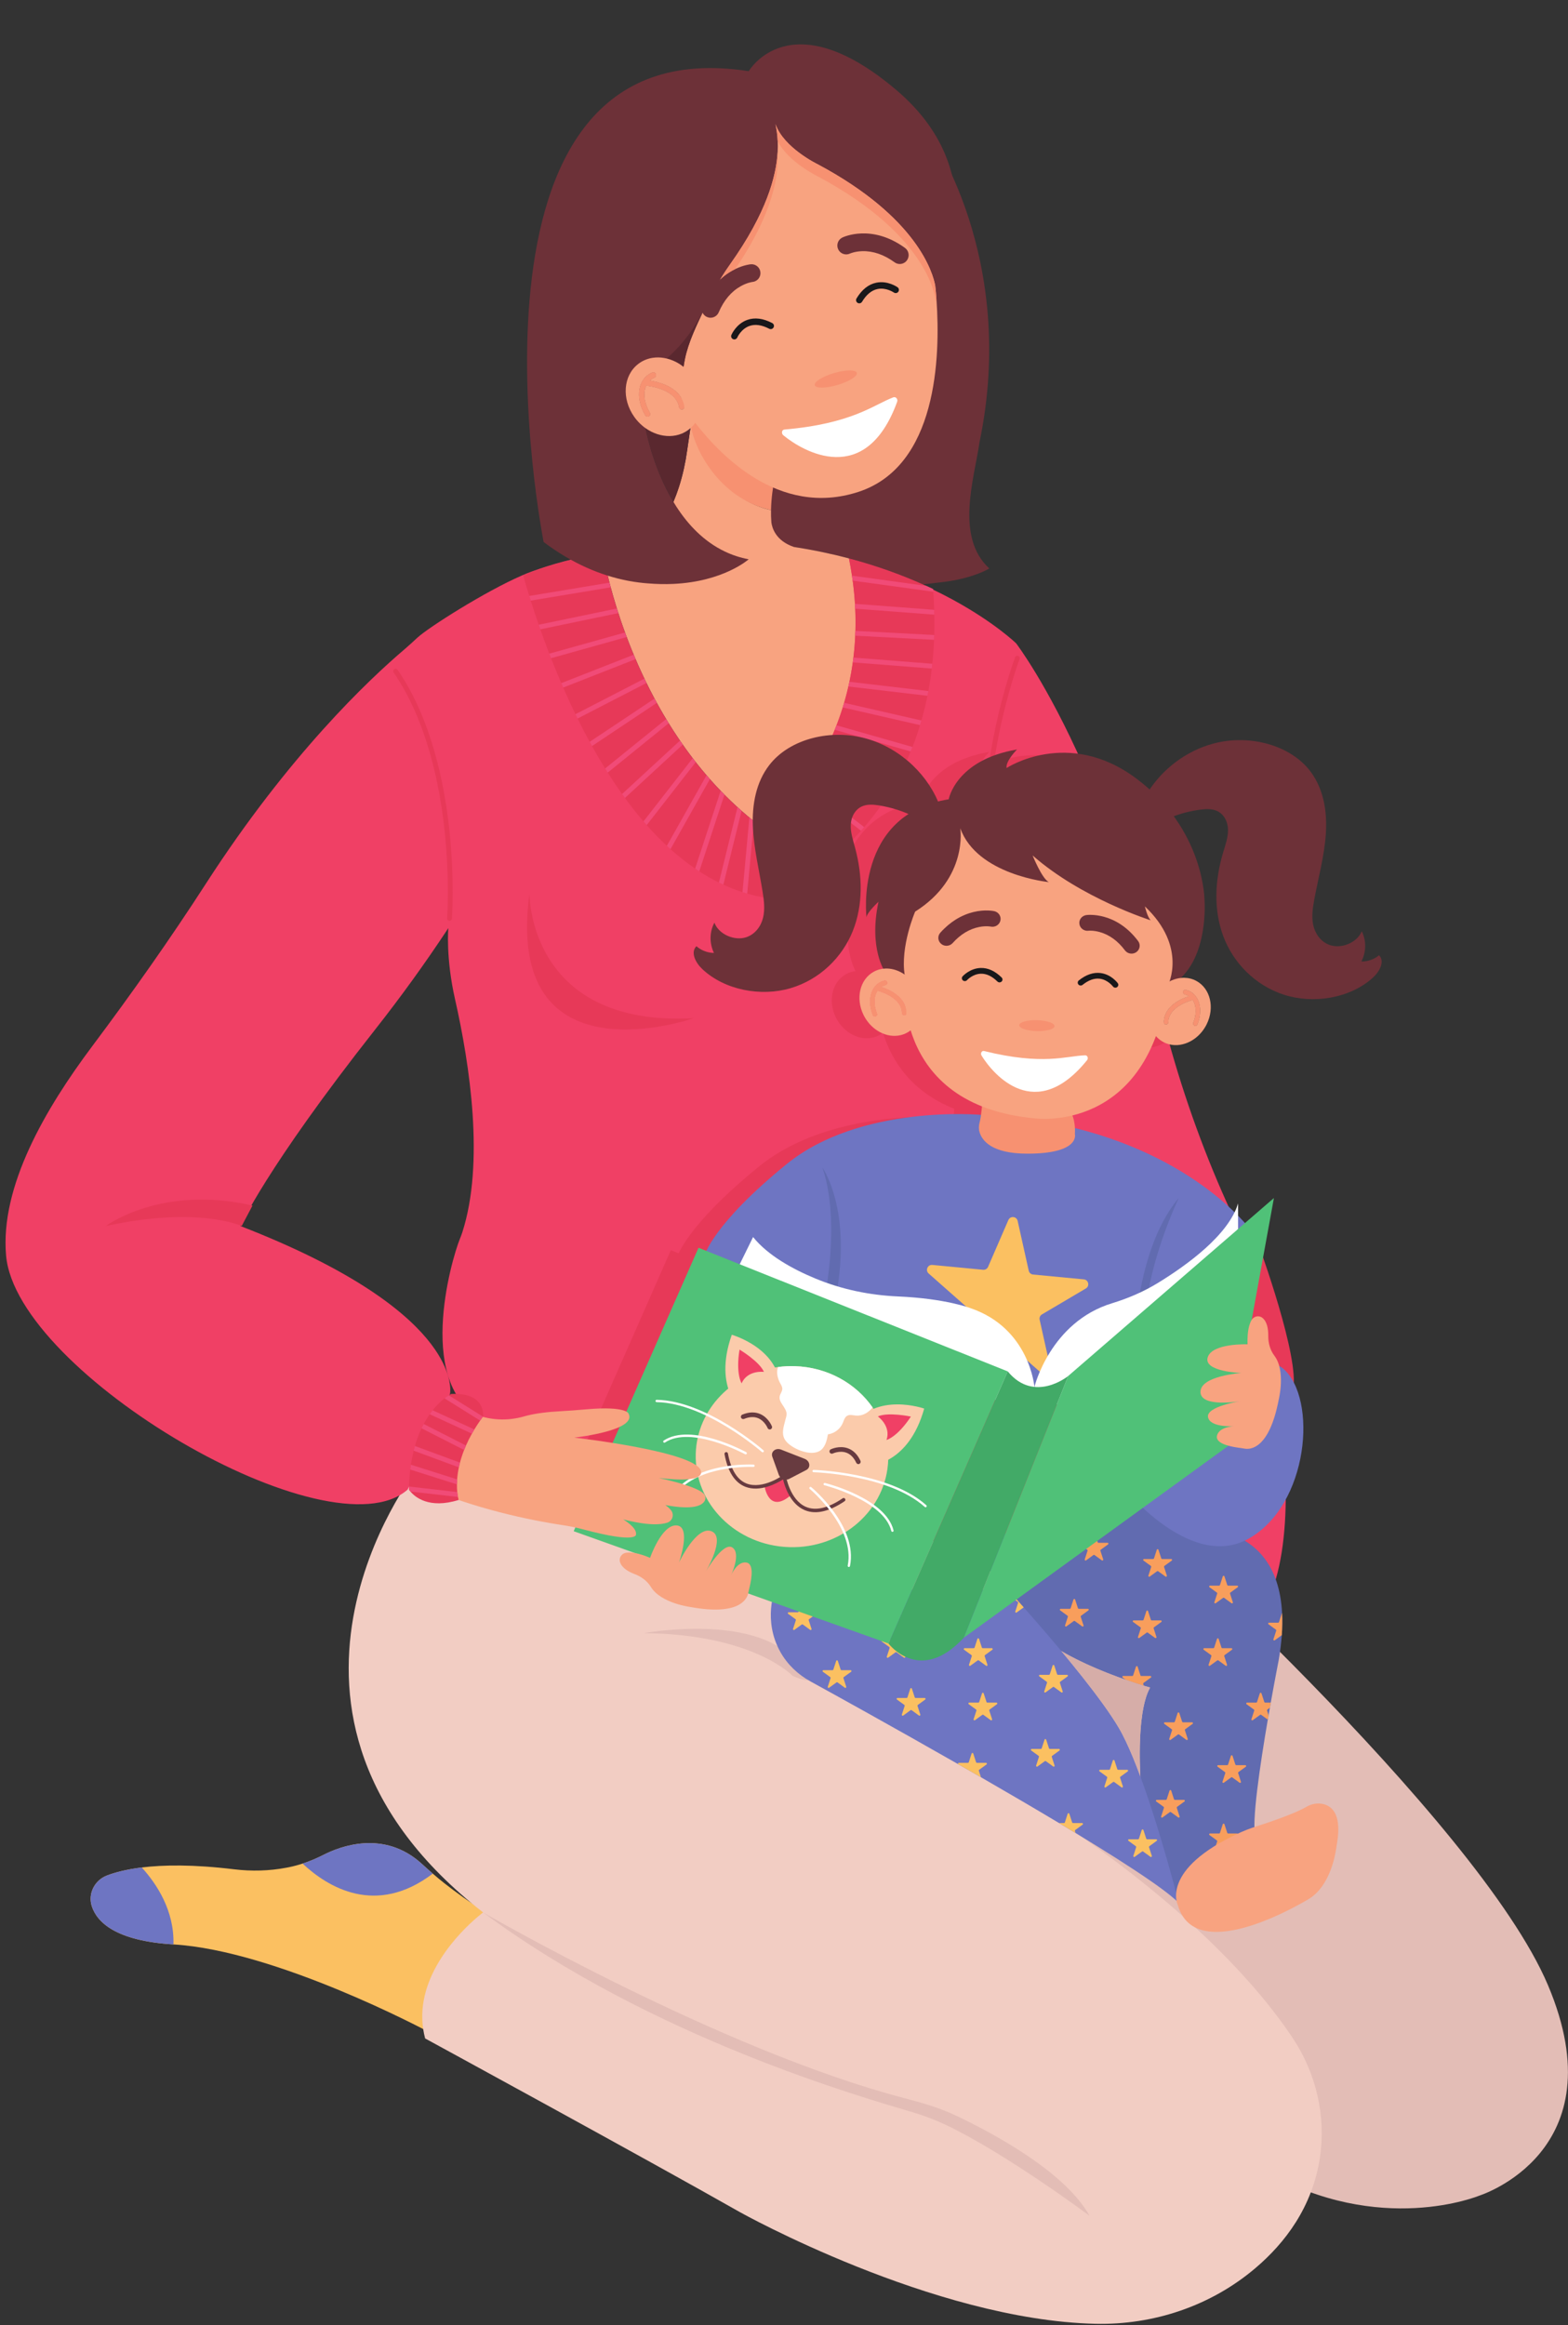 <?xml version="1.0" encoding="UTF-8"?><svg xmlns="http://www.w3.org/2000/svg" xmlns:xlink="http://www.w3.org/1999/xlink" height="1891.1" preserveAspectRatio="xMidYMid meet" version="1.0" viewBox="-4.5 -36.1 1276.0 1891.1" width="1276.0" zoomAndPan="magnify"><rect x="-4.5" y="-36.1" width="1276.0" height="1891.1" fill="#333333" stroke="none"/><defs><clipPath id="a"><path d="M 539 1150 L 1271.449 1150 L 1271.449 1761 L 539 1761 Z M 539 1150"/></clipPath></defs><g><g><path d="M 343.266 1616 C 342.316 1615.48 220.348 1550.441 136.781 1545.398 C 136.742 1545.398 136.691 1545.391 136.648 1545.391 C 89.562 1542.531 74.453 1527.262 70.227 1514.43 C 66.859 1504.199 72.449 1493.172 82.516 1489.328 C 88.855 1486.91 98.02 1484.391 110.855 1482.801 C 128.383 1480.648 152.75 1480.25 186.125 1484.301 C 200.262 1486 214.613 1485.641 228.605 1482.98 C 229.289 1482.852 229.988 1482.719 230.695 1482.578 C 234.426 1481.809 238.094 1480.82 241.711 1479.648 L 241.723 1479.648 C 247.625 1477.719 253.355 1475.289 258.895 1472.461 C 271.801 1465.852 307.953 1451.66 338.84 1479.91 C 341.75 1482.578 344.691 1485.211 347.684 1487.809 C 350.777 1490.488 353.93 1493.121 357.164 1495.66 C 366.199 1502.73 378.461 1511.781 390.203 1518.629 C 375.508 1531.23 336.344 1569.68 343.266 1616" fill="#fbc061"/></g><g><path d="M 136.648 1545.391 C 89.562 1542.531 74.453 1527.262 70.227 1514.43 C 66.859 1504.199 72.449 1493.172 82.516 1489.328 C 88.855 1486.91 98.02 1484.391 110.855 1482.801 C 122.895 1496.012 137.438 1517.789 136.648 1545.391" fill="#6e75c2"/></g><g><path d="M 347.684 1487.809 C 301.453 1522.898 262.219 1498.82 241.723 1479.648 C 247.625 1477.719 253.355 1475.289 258.895 1472.461 C 271.801 1465.852 307.953 1451.66 338.84 1479.91 C 341.75 1482.578 344.691 1485.211 347.684 1487.809" fill="#6e75c2"/></g><g clip-path="url(#a)"><path d="M 909.832 1186.398 C 909.832 1186.398 1197.809 1442.93 1255.211 1578.559 C 1312.609 1714.191 1199.422 1749.68 1199.422 1749.68 C 1199.422 1749.68 1118.488 1783.41 1024.34 1729.488 C 930.184 1675.57 737.473 1506.738 737.473 1506.738 L 539.496 1150.66 L 909.832 1186.398" fill="#e3bdb6"/></g><g><path d="M 1069.578 1718.98 C 1063.512 1759.07 1041.191 1788.219 1017.219 1808.578 C 980.992 1839.371 934.375 1855.039 886.844 1853.949 C 754.691 1850.891 597.676 1763.168 597.676 1763.168 C 521.379 1719.84 341.469 1621.879 341.469 1621.879 C 340.781 1619.301 340.254 1616.738 339.875 1614.199 C 339.875 1614.199 339.875 1614.199 339.867 1614.199 C 333.414 1571.031 369.914 1535.199 383.609 1523.461 C 386.711 1520.789 388.641 1519.371 388.641 1519.371 C 180.547 1357.512 333.312 1160.98 333.312 1160.98 C 363.281 1133.191 459.238 1166.711 535.414 1200.23 C 591.734 1225.02 637.238 1249.809 637.238 1249.809 C 626.527 1286.551 643.758 1325.691 678.09 1342.57 C 917.844 1460.371 1012.949 1569.32 1047.699 1621.879 C 1066.609 1650.488 1074.711 1685.07 1069.578 1718.98" fill="#f2cdc3"/></g><g><path d="M 640.535 1326.988 C 640.535 1326.988 608.98 1293.141 519.496 1292.199 C 519.496 1292.199 601.266 1277.07 637.617 1309.602 C 673.973 1342.121 640.535 1326.988 640.535 1326.988" fill="#e3bdb6"/></g><g><path d="M 339.652 1147.379 L 361.688 1097.68 C 361.688 1097.68 364.047 1086.82 354.199 1069.078 C 351.465 1064.129 347.777 1058.66 342.828 1052.719 C 322.109 1027.922 279.27 995.266 191.188 961.105 C 191.188 961.105 211.574 914.465 300.676 801.41 C 321.719 774.719 341.633 747.16 360.332 718.789 C 360.332 718.789 358.156 742.879 365.781 776.559 C 377.848 829.91 389.922 909.77 371.703 966.262 C 371.133 968.027 370.469 969.742 369.773 971.457 C 362.832 988.441 332.203 1093.391 390.816 1119.629 C 432.781 1138.41 380.395 1145.051 339.652 1147.379 Z M 1008.328 969.113 L 1006.051 968.215 C 1005.691 967.461 1005.32 966.703 1004.949 965.938 C 1003.16 962.227 1001.352 958.422 999.555 954.57 C 998.938 953.246 998.32 951.914 997.699 950.582 C 976.68 905.133 959.586 858.012 946.305 809.762 C 943.648 800.141 941.148 790.461 938.809 780.738 C 938.316 778.738 937.836 776.73 937.367 774.719 C 936.738 772.07 936.133 769.398 935.523 766.73 C 935.102 764.891 934.691 763.059 934.258 761.238 C 934.238 761.141 934.219 761.039 934.191 760.941 C 917.371 688.359 896.359 630.34 877.109 586.738 C 847.777 520.32 822.539 487.328 822.41 487.16 C 822.41 487.16 818.078 482.941 809.465 476.391 C 800.848 469.828 787.961 460.961 770.84 451.648 C 768.359 450.289 765.801 448.949 763.145 447.59 C 762.652 447.34 762.164 447.09 761.664 446.84 C 759.125 445.559 756.508 444.27 753.812 442.988 C 751.832 442.051 749.805 441.109 747.738 440.172 C 747.031 439.84 746.316 439.531 745.602 439.211 C 728.379 431.512 708.297 424.109 685.363 418.059 C 700.34 491.828 681.473 548.539 659.863 586.012 C 639.828 620.781 617.422 639.012 617.422 639.012 C 590.664 619.512 569.094 596.121 551.777 571.891 C 551.777 571.879 551.777 571.879 551.777 571.879 C 500.496 500.172 486.473 421.141 485.336 414.289 C 463.617 417.43 445.25 422.551 428.137 428.781 C 425.676 429.672 423.031 430.738 420.246 431.949 C 390.148 444.988 343.848 474.461 335.086 482.621 C 331.676 485.789 328.266 488.941 324.727 491.961 C 295.746 516.559 230.727 577.82 163.215 682.379 C 133.961 727.699 102.805 771.77 70.461 814.949 C 32.688 865.363 -4.539 928.688 0.453 985.129 C 8.918 1081.211 264.188 1230.852 327.305 1175.398 L 336.957 1153.469 C 365.922 1172.379 407.723 1182.48 450.238 1187.578 C 532.477 1197.441 617.422 1188.59 617.422 1188.59 L 616.727 1175.539 C 612.914 1104.539 932.938 1357.551 1008.328 1292.191 C 1011.262 1289.66 1013.949 1286.828 1016.43 1283.738 C 1077.969 1207.219 1008.328 969.113 1008.328 969.113" fill="#f04065"/></g><g><path d="M 686.395 772.73 C 686.609 772.34 686.824 771.949 687.07 771.602 L 687.078 771.602 C 686.832 771.949 686.609 772.34 686.395 772.73 Z M 985.863 1218.961 C 986.891 1218.469 987.93 1217.961 988.949 1217.379 C 1032.031 1193.379 1043.051 1123.578 1025.852 1090.391 L 1025.852 1090.379 C 1026.449 1066.512 1010.121 1015.5 1000.828 988.57 L 1004.949 965.938 C 1003.16 962.227 1001.352 958.422 999.555 954.57 C 998.938 953.246 998.32 951.914 997.699 950.582 L 986.098 960.617 C 984.469 958.812 982.609 956.824 980.473 954.668 L 980.473 944.699 C 979.746 947.102 978.797 949.492 977.637 951.863 C 956.754 931.559 915.461 900.203 847.707 883.355 C 847.637 881.914 847.473 880.25 847.148 878.504 C 846.836 876.75 846.363 874.906 845.656 873.113 C 868.062 867.637 897.438 851.91 913.637 808.551 C 913.746 808.672 913.844 808.801 913.949 808.922 C 914.207 809.199 914.461 809.48 914.727 809.738 C 916.129 811.141 917.727 812.352 919.527 813.328 C 921.223 814.25 922.996 814.93 924.812 815.352 C 930.281 816.621 936.133 815.711 941.414 812.969 C 943.109 812.078 944.758 811.02 946.305 809.762 C 943.648 800.141 941.148 790.461 938.809 780.738 C 938.316 778.738 937.836 776.73 937.367 774.719 C 936.738 772.07 936.133 769.398 935.523 766.73 C 935.102 764.891 934.691 763.059 934.258 761.238 C 934.121 761.25 933.984 761.27 933.848 761.27 C 933.965 761.172 934.082 761.059 934.191 760.941 C 917.371 688.359 896.359 630.34 877.109 586.738 C 830.32 565.281 792.086 590.531 792.086 590.531 C 791.145 584.879 800.562 575.461 800.562 575.461 C 750.637 583.941 744.992 615.961 744.992 615.961 C 667.75 628.211 678.109 712.039 678.109 712.039 C 678.109 708.27 687.852 699.32 687.852 699.32 C 681.422 729.391 688.43 747.449 691.695 753.762 C 689.047 754.07 686.461 754.871 684.039 756.191 C 672.66 762.391 669.055 777.871 675.641 791.301 C 675.848 791.73 676.07 792.16 676.297 792.59 C 679.465 798.371 684.059 802.762 689.203 805.43 C 694.488 808.172 700.34 809.078 705.809 807.809 C 707.621 807.391 709.395 806.711 711.09 805.789 C 712.141 805.219 713.109 804.578 714.023 803.852 C 721 826.352 736.859 851.762 772.062 865.734 C 771.898 867.617 771.641 870.145 771.297 872.633 C 771.297 872.633 764.301 871.996 752.891 871.996 C 721.637 871.996 657.281 876.789 613.121 912.672 C 566.312 950.711 551.875 974.535 547.758 983.285 L 541.387 980.75 L 450.238 1187.578 C 532.477 1197.441 617.422 1188.59 617.422 1188.59 L 616.727 1175.539 C 612.914 1104.539 932.938 1357.551 1008.328 1292.191 C 1011.262 1289.66 1013.949 1286.828 1016.43 1283.738 C 1016.422 1281.711 1016.359 1279.738 1016.27 1277.828 C 1014.602 1245.422 1001.109 1228.121 985.863 1218.961" fill="#e73958"/></g><g><path d="M 801.551 700.789 C 800.613 700.789 799.781 700.121 799.621 699.16 C 783.062 600.328 821.168 499.551 821.555 498.539 C 821.941 497.531 823.074 497.031 824.09 497.422 C 825.098 497.809 825.602 498.941 825.215 499.949 C 824.832 500.949 787.109 600.762 803.488 698.512 C 803.664 699.578 802.945 700.59 801.879 700.77 C 801.77 700.789 801.66 700.789 801.551 700.789" fill="#e73958"/></g><g><path d="M 1017.148 969.113 C 1017.148 969.113 1049.23 1055.141 1048.391 1088.422 C 1047.559 1121.711 961.895 1103.809 961.895 1103.809 L 1006.41 960.594 L 1017.148 969.113" fill="#e73958"/></g><g><path d="M 1038.59 1293.859 C 1038.129 1300.238 1037.301 1307.09 1036.02 1314.449 C 1036.02 1314.449 1033.172 1328.91 1029.621 1348.719 C 1029.391 1350.078 1029.141 1351.48 1028.898 1352.898 C 1028.551 1354.859 1028.191 1356.879 1027.84 1358.941 C 1027.629 1360.129 1027.422 1361.352 1027.199 1362.578 C 1020.828 1399.75 1013.852 1446.711 1017.148 1457.801 L 954.762 1503.012 L 949.637 1507.012 L 949.188 1505.398 L 923.891 1415.602 C 923.891 1415.602 919.188 1358.141 931.426 1336.48 C 931.426 1336.48 929.555 1335.969 926.301 1334.98 C 922.812 1333.91 917.734 1332.309 911.656 1330.18 C 893.566 1323.891 866.641 1313.07 846.656 1298.789 C 816.746 1277.43 795.852 1230.91 792.234 1222.469 C 791.859 1221.609 791.676 1221.148 791.676 1221.148 L 895.633 1174.461 L 961.574 1207.43 C 961.574 1207.43 1034.77 1197.461 1038.82 1275.871 C 1039.09 1281.398 1039.039 1287.391 1038.59 1293.859" fill="#616bb0"/></g><g><path d="M 905.996 1169.461 C 905.996 1169.461 962.516 1242.719 1011.5 1215.43 C 1060.48 1188.129 1068.012 1101.641 1039.75 1077.059 C 1011.5 1052.488 905.996 1169.461 905.996 1169.461" fill="#6e75c2"/></g><g><path d="M 954.762 1511.672 C 953.137 1510.012 950.988 1508.102 948.383 1505.969 C 944.156 1502.531 938.73 1498.512 932.289 1494.039 C 916.637 1483.141 895.086 1469.512 870.777 1454.781 C 866.387 1452.121 861.898 1449.41 857.34 1446.68 C 837.023 1434.512 815.285 1421.82 793.781 1409.43 C 787.539 1405.84 781.316 1402.27 775.152 1398.738 C 722.215 1368.5 673.672 1341.699 655.027 1331.469 C 644.824 1325.859 636.211 1317.66 630.527 1307.488 C 616.07 1281.648 626.242 1256.738 626.242 1256.738 L 815.57 1256.738 C 815.57 1256.738 817 1258.32 819.539 1261.121 C 821.773 1263.602 824.871 1267.051 828.566 1271.23 C 836.699 1280.422 847.797 1293.129 859.273 1306.879 C 865.035 1313.789 870.887 1320.949 876.512 1328.059 C 888.371 1343.031 899.199 1357.762 905.984 1369.301 C 907.887 1372.531 909.805 1376.238 911.738 1380.301 C 915.668 1388.539 919.617 1398.27 923.449 1408.648 C 940.219 1453.98 954.762 1511.672 954.762 1511.672" fill="#6e75c2"/></g><g><path d="M 649.055 1267.699 L 651.344 1274.75 C 651.441 1275.051 651.715 1275.238 652.023 1275.238 L 659.438 1275.238 C 660.125 1275.238 660.414 1276.129 659.855 1276.531 L 653.859 1280.891 C 653.609 1281.07 653.504 1281.391 653.598 1281.691 L 655.891 1288.738 C 656.102 1289.398 655.352 1289.941 654.793 1289.539 L 648.797 1285.18 C 648.547 1285 648.207 1285 647.957 1285.18 L 641.961 1289.539 C 641.402 1289.941 640.648 1289.398 640.863 1288.738 L 643.152 1281.691 C 643.246 1281.391 643.145 1281.07 642.895 1280.891 L 636.898 1276.531 C 636.34 1276.129 636.625 1275.238 637.316 1275.238 L 644.73 1275.238 C 645.039 1275.238 645.312 1275.051 645.406 1274.75 L 647.695 1267.699 C 647.91 1267.039 648.84 1267.039 649.055 1267.699" fill="#fbc061"/></g><g><path d="M 725.352 1290.309 L 727.641 1297.359 C 727.738 1297.648 728.012 1297.852 728.32 1297.852 L 735.734 1297.852 C 736.426 1297.852 736.711 1298.738 736.152 1299.141 L 730.156 1303.5 C 729.906 1303.68 729.801 1304 729.895 1304.289 L 732.188 1311.352 C 732.402 1312 731.648 1312.551 731.09 1312.141 L 725.094 1307.789 C 724.844 1307.602 724.504 1307.602 724.254 1307.789 L 718.258 1312.141 C 717.699 1312.551 716.945 1312 717.16 1311.352 L 719.449 1304.289 C 719.547 1304 719.441 1303.68 719.191 1303.5 L 713.195 1299.141 C 712.637 1298.738 712.922 1297.852 713.613 1297.852 L 721.027 1297.852 C 721.336 1297.852 721.609 1297.648 721.703 1297.359 L 723.996 1290.309 C 724.211 1289.648 725.137 1289.648 725.352 1290.309" fill="#fbc061"/></g><g><path d="M 828.57 1271.23 L 822.816 1275.398 C 822.25 1275.809 821.504 1275.262 821.711 1274.609 L 824.012 1267.559 C 824.105 1267.27 824 1266.949 823.746 1266.77 L 817.746 1262.41 C 817.191 1262 817.484 1261.121 818.172 1261.121 L 819.535 1261.121 C 821.77 1263.59 824.867 1267.051 828.57 1271.23" fill="#fbc061"/></g><g><path d="M 886.426 1211.18 L 888.715 1218.238 C 888.809 1218.531 889.082 1218.73 889.395 1218.73 L 896.805 1218.73 C 897.496 1218.73 897.781 1219.609 897.227 1220.02 L 891.227 1224.379 C 890.977 1224.559 890.871 1224.879 890.969 1225.172 L 893.258 1232.219 C 893.473 1232.879 892.723 1233.43 892.16 1233.02 L 886.164 1228.66 C 885.914 1228.48 885.574 1228.48 885.324 1228.66 L 879.328 1233.02 C 878.77 1233.43 878.02 1232.879 878.234 1232.219 L 880.523 1225.172 C 880.617 1224.879 880.516 1224.559 880.266 1224.379 L 874.266 1220.02 C 873.707 1219.609 873.996 1218.73 874.688 1218.73 L 882.098 1218.73 C 882.406 1218.73 882.684 1218.531 882.777 1218.238 L 885.066 1211.18 C 885.281 1210.531 886.211 1210.531 886.426 1211.18" fill="#f89e5c"/></g><g><path d="M 991.922 1447.609 L 994.211 1454.66 C 994.309 1454.961 994.582 1455.16 994.891 1455.16 L 1002.301 1455.16 C 1002.988 1455.16 1003.281 1456.039 1002.719 1456.449 L 996.727 1460.801 C 996.477 1460.98 996.371 1461.309 996.465 1461.602 L 998.758 1468.648 C 998.969 1469.309 998.219 1469.852 997.66 1469.449 L 991.66 1465.09 C 991.41 1464.91 991.074 1464.91 990.824 1465.09 L 984.828 1469.449 C 984.27 1469.852 983.516 1469.309 983.73 1468.648 L 986.02 1461.602 C 986.117 1461.309 986.012 1460.98 985.762 1460.801 L 979.766 1456.449 C 979.203 1456.039 979.492 1455.16 980.184 1455.16 L 987.598 1455.16 C 987.906 1455.16 988.18 1454.961 988.273 1454.66 L 990.566 1447.609 C 990.777 1446.961 991.707 1446.961 991.922 1447.609" fill="#f89e5c"/></g><g><path d="M 677.312 1314.801 L 679.602 1321.852 C 679.699 1322.141 679.973 1322.34 680.281 1322.34 L 687.695 1322.34 C 688.387 1322.34 688.672 1323.23 688.113 1323.629 L 682.113 1327.988 C 681.867 1328.172 681.762 1328.488 681.855 1328.789 L 684.148 1335.84 C 684.363 1336.488 683.609 1337.039 683.051 1336.629 L 677.055 1332.281 C 676.805 1332.09 676.465 1332.09 676.215 1332.281 L 670.219 1336.629 C 669.66 1337.039 668.906 1336.488 669.121 1335.84 L 671.41 1328.789 C 671.508 1328.488 671.402 1328.172 671.152 1327.988 L 665.156 1323.629 C 664.598 1323.23 664.883 1322.34 665.574 1322.34 L 672.988 1322.34 C 673.297 1322.34 673.57 1322.141 673.664 1321.852 L 675.957 1314.801 C 676.168 1314.141 677.098 1314.141 677.312 1314.801" fill="#fbc061"/></g><g><path d="M 737.598 1337.41 L 739.887 1344.461 C 739.984 1344.75 740.258 1344.949 740.566 1344.949 L 747.98 1344.949 C 748.668 1344.949 748.957 1345.828 748.398 1346.238 L 742.402 1350.602 C 742.152 1350.781 742.047 1351.102 742.141 1351.391 L 744.434 1358.441 C 744.645 1359.102 743.895 1359.648 743.336 1359.238 L 737.34 1354.879 C 737.09 1354.699 736.75 1354.699 736.5 1354.879 L 730.504 1359.238 C 729.945 1359.648 729.191 1359.102 729.406 1358.441 L 731.695 1351.391 C 731.789 1351.102 731.688 1350.781 731.438 1350.602 L 725.441 1346.238 C 724.883 1345.828 725.168 1344.949 725.859 1344.949 L 733.273 1344.949 C 733.578 1344.949 733.855 1344.75 733.949 1344.461 L 736.238 1337.41 C 736.453 1336.75 737.383 1336.75 737.598 1337.41" fill="#fbc061"/></g><g><path d="M 792.23 1296.898 L 794.52 1303.949 C 794.613 1304.25 794.891 1304.441 795.199 1304.441 L 802.613 1304.441 C 803.301 1304.441 803.59 1305.328 803.031 1305.73 L 797.031 1310.09 C 796.781 1310.27 796.68 1310.59 796.773 1310.891 L 799.066 1317.941 C 799.277 1318.602 798.527 1319.141 797.969 1318.738 L 791.969 1314.379 C 791.723 1314.199 791.383 1314.199 791.133 1314.379 L 785.137 1318.738 C 784.574 1319.141 783.824 1318.602 784.039 1317.941 L 786.328 1310.891 C 786.426 1310.59 786.32 1310.27 786.07 1310.09 L 780.07 1305.73 C 779.516 1305.328 779.801 1304.441 780.492 1304.441 L 787.902 1304.441 C 788.215 1304.441 788.488 1304.25 788.582 1303.949 L 790.871 1296.898 C 791.086 1296.25 792.016 1296.25 792.23 1296.898" fill="#fbc061"/></g><g><path d="M 870.41 1264.879 L 872.699 1271.93 C 872.797 1272.219 873.07 1272.422 873.379 1272.422 L 880.793 1272.422 C 881.484 1272.422 881.77 1273.301 881.211 1273.711 L 875.215 1278.07 C 874.965 1278.25 874.859 1278.57 874.953 1278.859 L 877.246 1285.91 C 877.461 1286.57 876.707 1287.121 876.148 1286.711 L 870.152 1282.352 C 869.902 1282.172 869.562 1282.172 869.312 1282.352 L 863.316 1286.711 C 862.758 1287.121 862.008 1286.57 862.219 1285.91 L 864.512 1278.859 C 864.605 1278.57 864.5 1278.25 864.25 1278.07 L 858.254 1273.711 C 857.695 1273.301 857.98 1272.422 858.672 1272.422 L 866.086 1272.422 C 866.395 1272.422 866.668 1272.219 866.766 1271.93 L 869.055 1264.879 C 869.27 1264.219 870.195 1264.219 870.41 1264.879" fill="#f89e5c"/></g><g><path d="M 938.23 1224.371 L 940.523 1231.422 C 940.617 1231.719 940.891 1231.922 941.199 1231.922 L 948.613 1231.922 C 949.305 1231.922 949.59 1232.801 949.031 1233.211 L 943.035 1237.559 C 942.785 1237.738 942.68 1238.07 942.777 1238.359 L 945.066 1245.41 C 945.277 1246.07 944.527 1246.609 943.969 1246.211 L 937.973 1241.852 C 937.723 1241.672 937.383 1241.672 937.133 1241.852 L 931.137 1246.211 C 930.578 1246.609 929.824 1246.07 930.039 1245.41 L 932.328 1238.359 C 932.426 1238.07 932.32 1237.738 932.07 1237.559 L 926.074 1233.211 C 925.516 1232.801 925.801 1231.922 926.492 1231.922 L 933.906 1231.922 C 934.215 1231.922 934.488 1231.719 934.586 1231.422 L 936.875 1224.371 C 937.09 1223.719 938.016 1223.719 938.23 1224.371" fill="#f89e5c"/></g><g><path d="M 929.754 1274.289 L 932.043 1281.352 C 932.141 1281.641 932.414 1281.84 932.723 1281.84 L 940.137 1281.84 C 940.824 1281.84 941.113 1282.719 940.555 1283.129 L 934.559 1287.488 C 934.309 1287.672 934.203 1287.988 934.297 1288.281 L 936.59 1295.328 C 936.801 1295.988 936.051 1296.539 935.492 1296.129 L 929.492 1291.77 C 929.242 1291.59 928.906 1291.59 928.656 1291.77 L 922.656 1296.129 C 922.102 1296.539 921.348 1295.988 921.562 1295.328 L 923.852 1288.281 C 923.945 1287.988 923.844 1287.672 923.594 1287.488 L 917.598 1283.129 C 917.035 1282.719 917.324 1281.84 918.016 1281.84 L 925.43 1281.84 C 925.738 1281.84 926.012 1281.641 926.105 1281.352 L 928.398 1274.289 C 928.609 1273.641 929.539 1273.641 929.754 1274.289" fill="#f89e5c"/></g><g><path d="M 925.816 1333.488 L 926.297 1334.969 C 922.812 1333.91 917.734 1332.309 911.656 1330.191 L 909.113 1328.34 C 908.559 1327.941 908.852 1327.051 909.539 1327.051 L 916.953 1327.051 C 917.262 1327.051 917.535 1326.852 917.629 1326.559 L 919.918 1319.512 C 920.137 1318.852 921.059 1318.852 921.277 1319.512 L 923.566 1326.559 C 923.66 1326.852 923.934 1327.051 924.242 1327.051 L 931.656 1327.051 C 932.344 1327.051 932.637 1327.941 932.078 1328.34 L 926.078 1332.699 C 925.824 1332.879 925.723 1333.199 925.816 1333.488" fill="#f89e5c"/></g><g><path d="M 987.211 1296.898 L 989.504 1303.949 C 989.598 1304.25 989.871 1304.441 990.18 1304.441 L 997.594 1304.441 C 998.285 1304.441 998.57 1305.328 998.012 1305.73 L 992.016 1310.09 C 991.766 1310.27 991.66 1310.59 991.758 1310.891 L 994.047 1317.941 C 994.262 1318.602 993.508 1319.141 992.949 1318.738 L 986.953 1314.379 C 986.703 1314.199 986.363 1314.199 986.113 1314.379 L 980.117 1318.738 C 979.559 1319.141 978.809 1318.602 979.02 1317.941 L 981.312 1310.891 C 981.406 1310.59 981.301 1310.27 981.051 1310.09 L 975.055 1305.73 C 974.496 1305.328 974.781 1304.441 975.473 1304.441 L 982.887 1304.441 C 983.195 1304.441 983.469 1304.25 983.566 1303.949 L 985.855 1296.898 C 986.07 1296.25 986.996 1296.25 987.211 1296.898" fill="#f89e5c"/></g><g><path d="M 991.922 1246.039 L 994.211 1253.09 C 994.309 1253.379 994.582 1253.578 994.891 1253.578 L 1002.301 1253.578 C 1002.988 1253.578 1003.281 1254.461 1002.719 1254.871 L 996.727 1259.23 C 996.477 1259.41 996.371 1259.73 996.465 1260.02 L 998.758 1267.07 C 998.969 1267.73 998.219 1268.281 997.66 1267.871 L 991.66 1263.512 C 991.41 1263.328 991.074 1263.328 990.824 1263.512 L 984.828 1267.871 C 984.27 1268.281 983.516 1267.73 983.73 1267.07 L 986.02 1260.02 C 986.117 1259.73 986.012 1259.41 985.762 1259.23 L 979.766 1254.871 C 979.203 1254.461 979.492 1253.578 980.184 1253.578 L 987.598 1253.578 C 987.906 1253.578 988.18 1253.379 988.273 1253.09 L 990.566 1246.039 C 990.777 1245.379 991.707 1245.379 991.922 1246.039" fill="#f89e5c"/></g><g><path d="M 1038.59 1293.859 L 1032.871 1298.012 C 1032.301 1298.422 1031.559 1297.871 1031.77 1297.219 L 1034.059 1290.172 C 1034.16 1289.871 1034.051 1289.551 1033.801 1289.371 L 1027.801 1285.012 C 1027.238 1284.609 1027.539 1283.719 1028.219 1283.719 L 1035.641 1283.719 C 1035.949 1283.719 1036.219 1283.52 1036.32 1283.23 L 1038.602 1276.18 C 1038.648 1276.039 1038.719 1275.941 1038.809 1275.871 C 1039.09 1281.41 1039.039 1287.398 1038.59 1293.859" fill="#f89e5c"/></g><g><path d="M 1026.602 1355.16 L 1027.84 1358.941 C 1027.629 1360.129 1027.41 1361.352 1027.211 1362.57 L 1021.801 1358.648 C 1021.551 1358.461 1021.219 1358.461 1020.969 1358.648 L 1014.969 1363.012 C 1014.41 1363.41 1013.66 1362.859 1013.871 1362.211 L 1016.172 1355.16 C 1016.262 1354.871 1016.16 1354.551 1015.898 1354.371 L 1009.898 1350.012 C 1009.352 1349.602 1009.641 1348.719 1010.328 1348.719 L 1017.738 1348.719 C 1018.051 1348.719 1018.32 1348.52 1018.422 1348.23 L 1020.711 1341.172 C 1020.922 1340.512 1021.852 1340.512 1022.059 1341.172 L 1024.352 1348.23 C 1024.449 1348.52 1024.719 1348.719 1025.031 1348.719 L 1029.629 1348.719 C 1029.391 1350.078 1029.141 1351.48 1028.891 1352.898 L 1026.871 1354.371 C 1026.609 1354.551 1026.512 1354.871 1026.602 1355.16" fill="#f89e5c"/></g><g><path d="M 955.188 1357.191 L 957.477 1364.238 C 957.57 1364.531 957.848 1364.73 958.152 1364.73 L 965.566 1364.73 C 966.258 1364.73 966.547 1365.609 965.988 1366.02 L 959.988 1370.379 C 959.738 1370.559 959.637 1370.879 959.73 1371.172 L 962.02 1378.219 C 962.234 1378.879 961.484 1379.43 960.926 1379.02 L 954.926 1374.66 C 954.676 1374.48 954.34 1374.48 954.09 1374.66 L 948.09 1379.02 C 947.531 1379.43 946.781 1378.879 946.992 1378.219 L 949.285 1371.172 C 949.379 1370.879 949.277 1370.559 949.027 1370.379 L 943.027 1366.02 C 942.469 1365.609 942.758 1364.73 943.445 1364.73 L 950.859 1364.73 C 951.168 1364.73 951.445 1364.531 951.539 1364.238 L 953.828 1357.191 C 954.043 1356.531 954.973 1356.531 955.188 1357.191" fill="#f89e5c"/></g><g><path d="M 998.516 1392.039 L 1000.809 1399.09 C 1000.898 1399.379 1001.172 1399.578 1001.48 1399.578 L 1008.898 1399.578 C 1009.59 1399.578 1009.879 1400.461 1009.32 1400.871 L 1003.32 1405.23 C 1003.07 1405.41 1002.961 1405.73 1003.059 1406.031 L 1005.352 1413.078 C 1005.559 1413.73 1004.809 1414.281 1004.25 1413.871 L 998.258 1409.52 C 998.008 1409.328 997.668 1409.328 997.418 1409.52 L 991.422 1413.871 C 990.863 1414.281 990.109 1413.73 990.324 1413.078 L 992.613 1406.031 C 992.711 1405.73 992.605 1405.41 992.355 1405.23 L 986.359 1400.871 C 985.801 1400.461 986.086 1399.578 986.777 1399.578 L 994.191 1399.578 C 994.5 1399.578 994.773 1399.379 994.867 1399.09 L 997.16 1392.039 C 997.371 1391.379 998.301 1391.379 998.516 1392.039" fill="#f89e5c"/></g><g><path d="M 948.594 1420.301 L 950.883 1427.352 C 950.977 1427.641 951.254 1427.84 951.562 1427.84 L 958.973 1427.84 C 959.664 1427.84 959.949 1428.719 959.395 1429.129 L 953.395 1433.488 C 953.145 1433.672 953.039 1433.988 953.137 1434.281 L 955.43 1441.328 C 955.641 1441.988 954.891 1442.539 954.328 1442.129 L 948.332 1437.77 C 948.082 1437.59 947.742 1437.59 947.496 1437.77 L 941.496 1442.129 C 940.938 1442.539 940.188 1441.988 940.402 1441.328 L 942.691 1434.281 C 942.785 1433.988 942.684 1433.672 942.434 1433.488 L 936.434 1429.129 C 935.875 1428.719 936.164 1427.84 936.855 1427.84 L 944.266 1427.84 C 944.574 1427.84 944.852 1427.641 944.945 1427.352 L 947.234 1420.301 C 947.449 1419.641 948.379 1419.641 948.594 1420.301" fill="#f89e5c"/></g><g><path d="M 795.996 1341.172 L 798.289 1348.219 C 798.383 1348.52 798.656 1348.719 798.965 1348.719 L 806.379 1348.719 C 807.07 1348.719 807.355 1349.602 806.797 1350.012 L 800.801 1354.359 C 800.551 1354.539 800.445 1354.871 800.543 1355.16 L 802.832 1362.211 C 803.047 1362.871 802.293 1363.41 801.734 1363.012 L 795.738 1358.648 C 795.488 1358.469 795.148 1358.469 794.898 1358.648 L 788.902 1363.012 C 788.344 1363.41 787.594 1362.871 787.805 1362.211 L 790.098 1355.16 C 790.191 1354.871 790.086 1354.539 789.836 1354.359 L 783.84 1350.012 C 783.281 1349.602 783.57 1348.719 784.258 1348.719 L 791.672 1348.719 C 791.98 1348.719 792.254 1348.52 792.352 1348.219 L 794.641 1341.172 C 794.855 1340.52 795.781 1340.52 795.996 1341.172" fill="#fbc061"/></g><g><path d="M 792.059 1404.141 L 793.781 1409.43 C 787.539 1405.84 781.312 1402.27 775.152 1398.738 C 774.914 1398.309 775.207 1397.699 775.781 1397.699 L 783.195 1397.699 C 783.508 1397.699 783.781 1397.5 783.875 1397.211 L 786.164 1390.148 C 786.379 1389.488 787.305 1389.488 787.52 1390.148 L 789.809 1397.211 C 789.902 1397.5 790.176 1397.699 790.488 1397.699 L 797.898 1397.699 C 798.59 1397.699 798.879 1398.578 798.324 1398.988 L 792.324 1403.352 C 792.07 1403.531 791.965 1403.852 792.059 1404.141" fill="#fbc061"/></g><g><path d="M 846.863 1378.852 L 849.152 1385.898 C 849.246 1386.199 849.523 1386.391 849.832 1386.391 L 857.242 1386.391 C 857.934 1386.391 858.223 1387.281 857.664 1387.68 L 851.664 1392.039 C 851.414 1392.219 851.312 1392.539 851.406 1392.84 L 853.695 1399.891 C 853.91 1400.539 853.16 1401.09 852.602 1400.691 L 846.602 1396.328 C 846.355 1396.148 846.016 1396.148 845.766 1396.328 L 839.77 1400.691 C 839.211 1401.09 838.457 1400.539 838.672 1399.891 L 840.961 1392.84 C 841.059 1392.539 840.953 1392.219 840.703 1392.039 L 834.703 1387.68 C 834.148 1387.281 834.434 1386.391 835.125 1386.391 L 842.535 1386.391 C 842.848 1386.391 843.117 1386.199 843.215 1385.898 L 845.508 1378.852 C 845.719 1378.191 846.648 1378.191 846.863 1378.852" fill="#fbc061"/></g><g><path d="M 853.453 1318.57 L 855.746 1325.621 C 855.844 1325.91 856.113 1326.109 856.426 1326.109 L 863.84 1326.109 C 864.527 1326.109 864.816 1326.988 864.258 1327.398 L 858.258 1331.762 C 858.008 1331.941 857.902 1332.262 858 1332.551 L 860.289 1339.602 C 860.504 1340.262 859.754 1340.809 859.195 1340.398 L 853.195 1336.039 C 852.945 1335.859 852.609 1335.859 852.359 1336.039 L 846.363 1340.398 C 845.805 1340.809 845.051 1340.262 845.266 1339.602 L 847.555 1332.551 C 847.652 1332.262 847.547 1331.941 847.297 1331.762 L 841.301 1327.398 C 840.738 1326.988 841.027 1326.109 841.719 1326.109 L 849.133 1326.109 C 849.441 1326.109 849.715 1325.91 849.809 1325.621 L 852.102 1318.57 C 852.312 1317.91 853.242 1317.91 853.453 1318.57" fill="#fbc061"/></g><g><path d="M 902.438 1395.809 L 904.727 1402.859 C 904.824 1403.148 905.098 1403.352 905.406 1403.352 L 912.82 1403.352 C 913.508 1403.352 913.797 1404.23 913.238 1404.641 L 907.238 1409 C 906.988 1409.18 906.887 1409.5 906.98 1409.789 L 909.273 1416.84 C 909.484 1417.5 908.734 1418.051 908.176 1417.641 L 902.18 1413.281 C 901.93 1413.102 901.59 1413.102 901.34 1413.281 L 895.344 1417.641 C 894.781 1418.051 894.031 1417.5 894.246 1416.84 L 896.535 1409.789 C 896.633 1409.5 896.527 1409.18 896.277 1409 L 890.277 1404.641 C 889.723 1404.23 890.008 1403.352 890.699 1403.352 L 898.113 1403.352 C 898.422 1403.352 898.695 1403.148 898.789 1402.859 L 901.078 1395.809 C 901.293 1395.148 902.223 1395.148 902.438 1395.809" fill="#fbc061"/></g><g><path d="M 870.242 1453.121 L 870.777 1454.781 C 866.391 1452.109 861.895 1449.41 857.336 1446.68 L 861.379 1446.68 C 861.688 1446.68 861.961 1446.48 862.055 1446.191 L 864.344 1439.129 C 864.562 1438.469 865.484 1438.469 865.699 1439.129 L 867.988 1446.191 C 868.086 1446.48 868.359 1446.68 868.668 1446.68 L 876.082 1446.68 C 876.77 1446.68 877.062 1447.559 876.504 1447.969 L 870.504 1452.328 C 870.25 1452.512 870.148 1452.828 870.242 1453.121" fill="#fbc061"/></g><g><path d="M 925.984 1452.32 L 928.277 1459.371 C 928.371 1459.672 928.645 1459.871 928.953 1459.871 L 936.367 1459.871 C 937.059 1459.871 937.344 1460.75 936.785 1461.16 L 930.789 1465.512 C 930.539 1465.691 930.434 1466.02 930.531 1466.309 L 932.82 1473.359 C 933.035 1474.02 932.281 1474.559 931.723 1474.16 L 925.727 1469.801 C 925.477 1469.621 925.137 1469.621 924.887 1469.801 L 918.891 1474.16 C 918.332 1474.559 917.578 1474.02 917.793 1473.359 L 920.086 1466.309 C 920.18 1466.02 920.074 1465.691 919.824 1465.512 L 913.828 1461.16 C 913.27 1460.75 913.559 1459.871 914.246 1459.871 L 921.66 1459.871 C 921.969 1459.871 922.242 1459.672 922.34 1459.371 L 924.629 1452.32 C 924.844 1451.672 925.773 1451.672 925.984 1452.32" fill="#fbc061"/></g><g><path d="M 793.844 870.672 C 793.844 870.672 695.945 861.73 635.66 910.711 C 575.375 959.691 568.781 985.125 568.781 985.125 L 822.164 1103.809 L 955.219 1048.961 L 1017.148 969.113 C 1017.148 969.113 975.801 907.648 870.254 881.391 L 793.844 870.672" fill="#6e75c2"/></g><g><path d="M 823.641 956.93 L 832.66 997.43 C 833.035 999.117 834.453 1000.371 836.176 1000.539 L 877.484 1004.469 C 881.332 1004.84 882.465 1009.922 879.137 1011.879 L 843.402 1032.98 C 841.914 1033.859 841.16 1035.59 841.535 1037.281 L 850.559 1077.781 C 851.398 1081.559 846.918 1084.199 844.02 1081.641 L 812.914 1054.18 C 811.621 1053.031 809.734 1052.852 808.246 1053.73 L 772.516 1074.828 C 769.184 1076.789 765.285 1073.352 766.824 1069.801 L 783.332 1031.73 C 784.02 1030.148 783.609 1028.301 782.312 1027.16 L 751.207 999.691 C 748.309 997.133 750.379 992.359 754.227 992.727 L 795.535 996.664 C 797.258 996.828 798.887 995.863 799.574 994.277 L 816.082 956.211 C 817.621 952.66 822.801 953.156 823.641 956.93" fill="#fbc061"/></g><g><path d="M 954.758 938.312 C 954.758 938.312 918.605 1012.602 928.555 1066.719 L 917.68 1074 C 917.68 1074 916.203 983.773 954.758 938.312" fill="#616bb0"/></g><g><path d="M 664.777 913.559 C 664.777 913.559 694.984 955.906 669.68 1044.02 L 661.73 1043.102 C 661.73 1043.102 682.465 965.844 664.777 913.559" fill="#616bb0"/></g><g><path d="M 837.281 1091.941 C 837.281 1091.941 833.469 1044.41 785.43 1027.949 C 785.43 1027.949 765.496 1020.07 726.227 1018.359 C 703.125 1017.352 680.309 1012.621 658.953 1003.75 C 640.312 996.016 620.336 984.941 608.344 970.055 L 597.465 992.184 C 597.465 992.184 724.293 1148.84 837.281 1091.941" fill="#fff"/></g><g><path d="M 563.934 978.785 L 815.57 1079.32 L 718.551 1300.68 L 462.344 1209.309 L 563.934 978.785" fill="#50c178"/></g><g><path d="M 637.73 1222.262 C 594.477 1220.93 560.43 1186.898 561.68 1146.25 C 562.805 1109.941 591.703 1080.641 628.691 1075.762 C 633.117 1075.172 637.648 1074.93 642.266 1075.07 C 668.902 1075.891 692.051 1089.121 705.605 1108.648 C 714.07 1120.828 718.793 1135.469 718.316 1151.078 C 717.059 1191.73 680.98 1223.609 637.73 1222.262" fill="#fbcbab"/></g><g><path d="M 600.145 1112.359 C 600.145 1112.359 575.277 1093.93 591.023 1049.531 C 591.023 1049.531 630.93 1060.789 630.477 1094.602 C 630.023 1128.398 600.145 1112.359 600.145 1112.359" fill="#fbcbab"/></g><g><path d="M 703.934 1155.68 C 703.934 1155.68 734.879 1154.941 747.59 1109.57 C 747.59 1109.57 708.484 1095.789 689.379 1123.68 C 670.27 1151.578 703.934 1155.68 703.934 1155.68" fill="#fbcbab"/></g><g><path d="M 705.605 1108.648 C 702.195 1112.91 697.336 1115.75 691.977 1115.262 C 689.59 1115.039 687.008 1114.219 684.926 1115.41 C 682.828 1116.59 682.215 1119.25 681.262 1121.461 C 679.168 1126.27 674.441 1129.84 669.238 1130.52 C 668.309 1135.73 666.91 1141.609 662.277 1144.16 C 660.871 1144.93 659.289 1145.301 657.703 1145.488 C 650.852 1146.32 640.043 1141.738 635.508 1136.539 C 630.969 1131.352 632.809 1125.68 634.547 1119 C 635 1117.27 635.672 1115.551 635.594 1113.75 C 635.363 1108.559 628.977 1104.648 630.004 1099.551 C 630.414 1097.488 632.035 1095.75 632.105 1093.648 C 632.176 1091.949 631.203 1090.391 630.379 1088.891 C 628.191 1084.922 627.039 1079.719 628.691 1075.762 C 633.117 1075.172 637.648 1074.93 642.266 1075.07 C 668.902 1075.891 692.051 1089.121 705.605 1108.648" fill="#fff"/></g><g><path d="M 629.285 1163.48 L 623.996 1148.738 C 622.531 1144.66 626.73 1141.219 631.105 1142.93 L 650.324 1150.441 C 654.711 1152.16 655.461 1157.539 651.598 1159.539 L 637.668 1166.77 C 634.605 1168.359 630.449 1166.73 629.285 1163.48" fill="#683b40"/></g><g><path d="M 693.32 1154.602 C 692.883 1154.422 692.508 1154.09 692.293 1153.629 C 690.32 1149.398 687.562 1146.629 684.207 1145.422 C 678.785 1143.48 673.273 1146.07 673.219 1146.09 C 672.281 1146.539 671.152 1146.148 670.699 1145.211 C 670.246 1144.281 670.637 1143.148 671.57 1142.699 C 671.852 1142.559 678.504 1139.391 685.438 1141.852 C 689.844 1143.422 693.297 1146.84 695.719 1152.039 C 696.156 1152.988 695.746 1154.109 694.801 1154.551 C 694.316 1154.781 693.781 1154.781 693.32 1154.602" fill="#683b40"/></g><g><path d="M 617.559 1172.102 C 617.559 1172.102 620.57 1195.57 638.672 1180.352 L 633.926 1165.93 L 617.559 1172.102" fill="#f04065"/></g><g><path d="M 599.609 1117.98 C 600.047 1118.148 600.547 1118.16 601.016 1117.969 C 605.336 1116.191 609.242 1116.031 612.531 1117.41 C 617.832 1119.66 620.129 1125.301 620.148 1125.359 C 620.535 1126.328 621.629 1126.801 622.598 1126.422 C 623.566 1126.039 624.043 1124.949 623.664 1123.98 C 623.551 1123.691 620.809 1116.852 614.047 1113.961 C 609.742 1112.121 604.883 1112.301 599.578 1114.48 C 598.613 1114.871 598.156 1115.98 598.551 1116.941 C 598.758 1117.441 599.148 1117.801 599.609 1117.98" fill="#683b40"/></g><g><path d="M 650.879 1192.379 C 650.652 1192.289 650.422 1192.199 650.195 1192.102 C 638.43 1187.02 634.012 1172.641 632.727 1167.172 C 627.848 1170.262 614.027 1177.84 602.035 1173.16 C 601.992 1173.141 601.945 1173.121 601.902 1173.102 C 593.367 1169.699 587.715 1160.801 585.098 1146.629 C 584.957 1145.859 585.465 1145.129 586.23 1144.98 C 587 1144.84 587.738 1145.352 587.883 1146.121 C 590.312 1159.262 595.379 1167.449 602.945 1170.469 C 602.984 1170.488 603.023 1170.5 603.062 1170.52 C 616.152 1175.629 632.688 1163.789 632.855 1163.672 C 633.254 1163.379 633.777 1163.328 634.227 1163.512 C 634.68 1163.691 635.004 1164.102 635.086 1164.59 C 635.117 1164.781 638.406 1183.941 651.324 1189.5 C 659.32 1192.922 669.352 1190.59 681.258 1182.539 C 681.906 1182.102 682.785 1182.27 683.223 1182.922 C 683.66 1183.57 683.488 1184.449 682.844 1184.891 C 670.402 1193.289 659.656 1195.809 650.879 1192.379" fill="#683b40"/></g><g><path d="M 657.266 1161.262 C 656.906 1161.121 656.656 1160.77 656.664 1160.359 C 656.68 1159.84 657.113 1159.43 657.633 1159.441 C 658.246 1159.461 719.266 1161.27 749.32 1188.172 C 749.711 1188.52 749.742 1189.121 749.395 1189.512 C 749.047 1189.898 748.449 1189.93 748.062 1189.578 C 718.52 1163.141 658.191 1161.34 657.586 1161.328 C 657.477 1161.328 657.367 1161.301 657.266 1161.262" fill="#fff"/></g><g><path d="M 721.387 1209.762 C 721.109 1209.648 720.887 1209.41 720.812 1209.102 C 714.77 1184.328 666.891 1172.039 666.406 1171.922 C 665.898 1171.789 665.594 1171.281 665.723 1170.781 C 665.848 1170.27 666.359 1169.961 666.867 1170.09 C 668.883 1170.59 716.332 1182.781 722.645 1208.66 C 722.77 1209.16 722.457 1209.672 721.949 1209.801 C 721.754 1209.84 721.559 1209.828 721.387 1209.762" fill="#fff"/></g><g><path d="M 685.934 1238.34 C 685.516 1238.18 685.262 1237.73 685.352 1237.281 C 691.57 1206.25 654.832 1175.219 654.461 1174.91 C 654.059 1174.578 654.004 1173.98 654.34 1173.578 C 654.672 1173.18 655.262 1173.129 655.668 1173.461 C 657.223 1174.762 693.645 1205.512 687.203 1237.648 C 687.102 1238.16 686.605 1238.488 686.094 1238.391 C 686.035 1238.379 685.984 1238.359 685.934 1238.34" fill="#fff"/></g><g><path d="M 615.809 1145.07 C 615.711 1145.031 615.613 1144.969 615.531 1144.898 C 615.074 1144.5 569.508 1104.922 529.867 1104.328 C 529.348 1104.32 528.93 1103.891 528.938 1103.371 C 528.945 1102.852 529.375 1102.43 529.898 1102.441 C 570.23 1103.039 616.316 1143.07 616.777 1143.48 C 617.168 1143.82 617.207 1144.422 616.863 1144.809 C 616.594 1145.121 616.172 1145.211 615.809 1145.07" fill="#fff"/></g><g><path d="M 535.801 1137.25 C 535.625 1137.18 535.469 1137.059 535.359 1136.891 C 535.07 1136.461 535.188 1135.871 535.621 1135.578 C 557.805 1120.84 600.945 1144.051 602.77 1145.051 C 603.227 1145.301 603.395 1145.871 603.148 1146.328 C 602.898 1146.781 602.336 1146.949 601.867 1146.699 C 601.426 1146.461 557.902 1123.039 536.664 1137.148 C 536.398 1137.328 536.078 1137.352 535.801 1137.25" fill="#fff"/></g><g><path d="M 542.48 1182.289 C 542.43 1182.27 542.383 1182.25 542.332 1182.219 C 541.887 1181.949 541.746 1181.371 542.02 1180.922 C 559.07 1152.93 606.695 1155.012 608.715 1155.121 C 609.238 1155.141 609.637 1155.59 609.609 1156.109 C 609.586 1156.629 609.141 1157.031 608.621 1157 C 608.137 1156.98 560.098 1154.879 543.629 1181.898 C 543.391 1182.301 542.902 1182.461 542.48 1182.289" fill="#fff"/></g><g><path d="M 598.988 1089 C 598.988 1089 594.074 1081.371 597.32 1061.59 C 597.32 1061.59 613.418 1071.16 617.172 1079.719 C 617.172 1079.719 603.957 1077.941 598.988 1089" fill="#f04065"/></g><g><path d="M 716.941 1135.09 C 716.941 1135.09 725.727 1132.809 736.75 1116.07 C 736.75 1116.07 718.43 1112.191 709.867 1115.941 C 709.867 1115.941 720.785 1123.59 716.941 1135.09" fill="#f04065"/></g><g><path d="M 837.281 1091.941 C 837.281 1091.941 850.137 1039.23 900.523 1023.871 C 913.539 1019.898 926.078 1014.531 937.684 1007.43 C 961.445 992.902 995.266 968.387 1003.02 942.738 L 1003.02 963.523 L 864.793 1113.172 L 837.281 1091.941" fill="#fff"/></g><g><path d="M 864.793 1083.039 L 1032.18 938.312 L 995.48 1139.602 L 779.777 1295.969 L 864.793 1083.039" fill="#50c178"/></g><g><path d="M 718.551 1300.68 C 718.551 1300.68 743.984 1334.59 779.777 1295.969 L 864.793 1083.039 C 864.793 1083.039 837.234 1105.691 815.57 1079.32 L 718.551 1300.68" fill="#42aa67"/></g><g><path d="M 794.848 860.789 C 794.848 860.789 794.129 871.605 792.684 876.836 C 791.992 879.34 791.863 881.988 792.562 884.492 C 794.52 891.465 802.277 902.234 831.586 902.234 C 874.914 902.234 870.203 886.223 870.203 886.223 C 870.203 886.223 871.145 876.801 867.379 869.266 C 861.902 858.312 794.848 860.789 794.848 860.789" fill="#f79171"/></g><g><path d="M 731.738 757.18 C 731.738 757.18 718.262 862.773 838.031 873.555 C 838.031 873.555 930.488 886.223 946.031 765.18 L 955.219 757.18 L 933.312 638.488 L 767.531 625.301 L 724.203 718.559 L 731.738 757.18" fill="#f8a380"/></g><g><path d="M 776.949 637.551 C 776.949 637.551 783.547 678.051 740.215 705.371 C 740.215 705.371 727.969 733.629 731.738 757.18 L 715.727 754.352 C 715.727 754.352 702.238 735.512 710.395 697.359 C 710.395 697.359 700.652 706.309 700.652 710.078 C 700.652 710.078 690.293 626.25 767.531 614 C 767.531 614 773.184 581.969 823.105 573.5 C 823.105 573.5 813.688 582.922 814.629 588.57 C 814.629 588.57 864.551 555.602 920.125 597.039 C 975.699 638.488 975.699 695.949 975.699 695.949 C 975.699 695.949 979.469 743.051 952.152 762.828 L 946.031 765.18 C 946.031 765.18 962.043 734.102 927.191 701.129 C 927.191 701.129 929.074 709.609 931.902 712.43 C 931.902 712.43 875.383 694.539 835.82 659.68 C 835.82 659.68 843.359 678.52 849.012 681.352 C 849.012 681.352 790.609 675.699 776.949 637.551" fill="#6d3138"/></g><g><path d="M 705.512 769.422 C 706.074 768.262 706.754 767.211 707.535 766.27 C 709.496 763.871 712.121 762.23 715.258 761.469 C 716.215 761.238 717.191 761.871 717.445 762.879 C 717.695 763.891 717.113 764.891 716.152 765.129 C 714.863 765.441 713.676 765.949 712.621 766.648 C 719.215 768.801 732.984 774.828 733.059 787.82 C 733.066 788.68 732.523 789.391 731.773 789.602 C 731.617 789.648 731.449 789.66 731.281 789.66 C 730.289 789.641 729.484 788.781 729.469 787.738 C 729.406 775.91 713.84 770.801 709.617 769.641 C 709.289 770.109 708.988 770.641 708.723 771.18 C 706.523 775.699 706.656 781.898 709.098 788.191 C 709.477 789.16 709.031 790.238 708.117 790.609 C 708.059 790.641 708.004 790.66 707.938 790.672 C 707.07 790.91 706.129 790.43 705.777 789.52 C 702.945 782.23 702.852 774.898 705.512 769.422 Z M 698.188 789.34 C 698.387 789.77 698.613 790.199 698.844 790.629 C 702.004 796.41 706.598 800.801 711.746 803.469 C 717.027 806.211 722.883 807.129 728.348 805.852 C 730.164 805.43 731.941 804.762 733.637 803.828 C 735.438 802.859 737.039 801.641 738.434 800.238 C 738.703 799.98 738.961 799.699 739.211 799.422 C 741.863 796.48 743.695 792.82 744.613 788.809 C 744.938 787.441 745.137 786.031 745.238 784.602 C 745.59 779.66 744.664 774.398 742.352 769.398 C 742.277 769.23 742.199 769.059 742.113 768.891 C 741.883 768.398 741.645 767.922 741.375 767.43 C 741.145 767.02 740.906 766.602 740.668 766.199 C 739.051 763.512 737.098 761.141 734.934 759.16 C 734.727 758.961 734.516 758.77 734.309 758.578 L 734.301 758.57 C 733.914 758.25 733.535 757.93 733.148 757.621 C 732.961 757.469 732.766 757.32 732.574 757.18 C 732.379 757.031 732.184 756.891 731.98 756.75 C 729.695 755.109 727.242 753.84 724.703 752.988 L 724.68 752.969 C 722.25 752.141 719.746 751.691 717.266 751.641 C 716.988 751.641 716.719 751.641 716.445 751.641 C 713.031 751.699 709.676 752.531 706.582 754.23 C 695.199 760.43 691.598 775.91 698.188 789.34" fill="#f8a380"/></g><g><path d="M 733.062 787.82 C 733.07 788.68 732.523 789.391 731.773 789.602 C 731.617 789.641 731.449 789.66 731.277 789.66 C 730.285 789.641 729.484 788.781 729.473 787.738 C 729.406 775.91 713.84 770.801 709.613 769.629 C 709.285 770.109 708.988 770.641 708.723 771.18 C 706.523 775.711 706.66 781.91 709.098 788.191 C 709.48 789.16 709.031 790.238 708.117 790.609 C 708.059 790.641 708 790.66 707.941 790.672 C 707.066 790.91 706.129 790.43 705.777 789.52 C 702.949 782.23 702.848 774.891 705.516 769.422 C 706.078 768.262 706.754 767.211 707.531 766.27 C 709.496 763.871 712.121 762.23 715.258 761.469 C 716.215 761.238 717.191 761.871 717.445 762.879 C 717.695 763.879 717.113 764.891 716.156 765.129 C 714.859 765.441 713.672 765.949 712.621 766.648 C 719.219 768.789 732.988 774.82 733.062 787.82" fill="#f8a380"/></g><g><path d="M 716.156 765.129 C 714.859 765.441 713.672 765.949 712.621 766.648 C 711.441 767.422 710.438 768.43 709.613 769.629 C 709.285 770.109 708.988 770.641 708.723 771.18 C 706.523 775.711 706.66 781.91 709.098 788.191 C 709.48 789.16 709.031 790.238 708.117 790.609 C 708.059 790.641 708 790.66 707.941 790.672 C 707.066 790.91 706.129 790.43 705.777 789.52 C 702.949 782.23 702.848 774.891 705.516 769.422 C 706.078 768.262 706.754 767.211 707.531 766.27 C 709.496 763.871 712.121 762.23 715.258 761.469 C 716.215 761.238 717.191 761.871 717.445 762.879 C 717.695 763.879 717.113 764.891 716.156 765.129" fill="#f79171"/></g><g><path d="M 733.062 787.82 C 733.07 788.68 732.523 789.391 731.773 789.602 C 731.617 789.641 731.449 789.66 731.277 789.66 C 730.285 789.641 729.484 788.781 729.473 787.738 C 729.406 775.91 713.84 770.801 709.613 769.629 C 708.98 769.461 708.598 769.371 708.57 769.371 C 707.594 769.148 706.949 768.148 707.129 767.141 C 707.188 766.801 707.336 766.512 707.531 766.27 C 707.934 765.789 708.566 765.559 709.219 765.699 C 709.43 765.738 710.734 766.031 712.621 766.648 C 719.219 768.789 732.988 774.82 733.062 787.82" fill="#f79171"/></g><g><path d="M 969.93 797.059 C 969.574 797.969 968.637 798.449 967.766 798.211 C 967.703 798.191 967.645 798.18 967.586 798.141 C 966.672 797.781 966.227 796.699 966.605 795.73 C 969.047 789.441 969.184 783.238 966.98 778.719 C 966.719 778.172 966.414 777.648 966.09 777.172 C 961.863 778.328 946.297 783.449 946.234 795.281 C 946.219 796.32 945.414 797.172 944.422 797.191 C 944.254 797.199 944.09 797.18 943.934 797.141 C 943.184 796.93 942.637 796.211 942.645 795.359 C 942.719 782.359 956.488 776.328 963.082 774.18 C 962.031 773.488 960.844 772.98 959.551 772.672 C 958.594 772.43 958.012 771.422 958.262 770.41 C 958.512 769.41 959.488 768.77 960.445 769.012 C 963.586 769.77 966.207 771.398 968.168 773.809 C 968.949 774.75 969.629 775.789 970.191 776.949 C 972.855 782.43 972.758 789.762 969.93 797.059 Z M 969.121 761.762 C 966.031 760.07 962.672 759.238 959.258 759.18 C 958.988 759.172 958.715 759.172 958.438 759.18 C 955.957 759.23 953.453 759.68 951.027 760.5 L 951 760.52 C 948.461 761.379 946.012 762.641 943.723 764.281 C 943.52 764.43 943.324 764.559 943.129 764.719 C 942.941 764.859 942.742 765 942.559 765.16 C 942.168 765.461 941.789 765.781 941.402 766.109 L 941.398 766.121 C 941.188 766.309 940.977 766.488 940.77 766.691 C 938.609 768.672 936.652 771.051 935.035 773.738 C 934.797 774.141 934.559 774.551 934.328 774.969 C 934.062 775.461 933.82 775.941 933.59 776.43 C 933.504 776.602 933.43 776.762 933.352 776.941 C 931.039 781.93 930.113 787.191 930.465 792.129 C 930.566 793.57 930.77 794.98 931.094 796.34 C 932.012 800.359 933.84 804.012 936.492 806.961 C 936.742 807.238 937.004 807.512 937.273 807.781 C 938.664 809.18 940.27 810.391 942.066 811.371 C 943.766 812.289 945.539 812.961 947.359 813.391 C 952.82 814.66 958.676 813.75 963.961 811 C 969.105 808.34 973.699 803.949 976.859 798.16 C 977.09 797.738 977.316 797.301 977.52 796.871 C 984.105 783.449 980.504 767.969 969.121 761.762" fill="#f8a380"/></g><g><path d="M 942.645 795.359 C 942.637 796.211 943.184 796.93 943.93 797.141 C 944.086 797.18 944.258 797.199 944.426 797.191 C 945.418 797.172 946.223 796.32 946.234 795.281 C 946.301 783.441 961.863 778.328 966.09 777.172 C 966.418 777.648 966.719 778.172 966.98 778.719 C 969.18 783.238 969.047 789.441 966.605 795.73 C 966.227 796.699 966.672 797.781 967.586 798.141 C 967.645 798.172 967.703 798.191 967.766 798.211 C 968.637 798.449 969.574 797.961 969.93 797.059 C 972.754 789.762 972.855 782.43 970.191 776.949 C 969.625 775.801 968.953 774.75 968.172 773.809 C 966.207 771.41 963.586 769.77 960.445 769.012 C 959.488 768.77 958.512 769.41 958.258 770.41 C 958.012 771.422 958.594 772.43 959.547 772.66 C 960.844 772.98 962.031 773.488 963.082 774.18 C 956.488 776.328 942.719 782.359 942.645 795.359" fill="#f8a380"/></g><g><path d="M 959.547 772.66 C 960.844 772.98 962.031 773.488 963.082 774.18 C 964.262 774.961 965.266 775.961 966.09 777.172 C 966.418 777.648 966.719 778.172 966.98 778.719 C 969.18 783.238 969.047 789.441 966.605 795.73 C 966.227 796.699 966.672 797.781 967.586 798.141 C 967.645 798.172 967.703 798.191 967.766 798.211 C 968.637 798.449 969.574 797.961 969.93 797.059 C 972.754 789.762 972.855 782.43 970.191 776.949 C 969.625 775.801 968.953 774.75 968.172 773.809 C 966.207 771.41 963.586 769.77 960.445 769.012 C 959.488 768.77 958.512 769.41 958.258 770.41 C 958.012 771.422 958.594 772.43 959.547 772.66" fill="#f79171"/></g><g><path d="M 942.645 795.359 C 942.637 796.211 943.184 796.93 943.93 797.141 C 944.086 797.18 944.258 797.199 944.426 797.191 C 945.418 797.172 946.223 796.32 946.234 795.281 C 946.301 783.441 961.863 778.328 966.09 777.172 C 966.727 776.988 967.105 776.91 967.137 776.898 C 968.109 776.691 968.754 775.691 968.574 774.672 C 968.516 774.34 968.367 774.051 968.172 773.809 C 967.77 773.32 967.141 773.09 966.488 773.23 C 966.273 773.27 964.973 773.57 963.082 774.18 C 956.488 776.328 942.719 782.359 942.645 795.359" fill="#f79171"/></g><g><path d="M 918.172 739.27 C 915.562 740.012 912.645 739.129 910.957 736.879 C 905.219 729.23 898.348 724.219 890.531 722.012 C 885.176 720.488 881.41 720.898 881.375 720.91 C 877.75 721.398 874.395 718.961 873.883 715.441 C 873.367 711.922 875.895 708.672 879.52 708.172 C 880.492 708.039 903.582 705.18 921.684 729.32 C 923.84 732.191 923.184 736.211 920.219 738.301 C 919.582 738.75 918.887 739.07 918.172 739.27" fill="#6d3138"/></g><g><path d="M 809.594 712.711 C 808.762 716.172 805.203 718.328 801.637 717.531 C 801.602 717.52 797.887 716.789 792.41 717.859 C 784.426 719.41 777.133 723.809 770.73 730.949 C 768.84 733.039 765.859 733.672 763.324 732.719 C 762.633 732.461 761.969 732.078 761.375 731.57 C 758.605 729.238 758.316 725.18 760.719 722.5 C 764.785 717.969 768.949 714.551 773.02 711.969 C 778.156 708.719 783.141 706.82 787.57 705.73 C 797.102 703.398 804.102 704.879 804.629 705 C 808.195 705.809 810.418 709.25 809.594 712.711" fill="#6d3138"/></g><g><path d="M 809.262 762.891 C 808.523 763 807.742 762.781 807.176 762.219 C 802.754 757.871 798.215 755.73 793.684 755.871 C 787.035 756.07 782.512 761.031 782.465 761.078 C 781.594 762.051 780.07 762.148 779.07 761.301 C 778.066 760.461 777.961 758.98 778.836 758.012 C 779.074 757.738 784.812 751.461 793.535 751.199 C 799.461 751.02 805.203 753.629 810.609 758.941 C 811.539 759.859 811.527 761.34 810.582 762.25 C 810.207 762.602 809.746 762.82 809.262 762.891" fill="#19181a"/></g><g><path d="M 903.738 767.16 C 902.801 767.398 901.77 767.059 901.176 766.25 C 901.102 766.148 897.039 760.781 890.516 759.949 C 886.035 759.379 881.309 761.059 876.469 764.941 C 875.445 765.762 873.926 765.621 873.078 764.629 C 872.234 763.641 872.379 762.16 873.402 761.34 C 879.336 756.59 885.324 754.57 891.199 755.328 C 899.852 756.449 904.898 763.27 905.109 763.559 C 905.875 764.609 905.613 766.07 904.527 766.809 C 904.281 766.98 904.016 767.102 903.738 767.16" fill="#19181a"/></g><g><path d="M 853.629 798.5 C 853.559 800.961 847.078 802.77 839.148 802.559 C 831.219 802.34 824.848 800.172 824.914 797.711 C 824.984 795.262 831.465 793.441 839.395 793.66 C 847.32 793.871 853.695 796.039 853.629 798.5" fill="#f79171"/></g><g><path d="M 794.238 822.41 C 804 838.27 838.293 877.98 880.133 826.18 C 881.449 824.559 880.395 822.18 878.555 822.238 C 862.98 822.75 844.508 830.66 796.234 818.73 C 794.473 818.289 793.148 820.641 794.238 822.41" fill="#fff"/></g><g><path d="M 954.035 1513.559 C 954.035 1513.559 939.051 1484.488 1004.191 1454.648 C 1008.422 1452.711 1012.781 1451.031 1017.219 1449.609 C 1027.289 1446.398 1048.98 1439.16 1058.609 1433.488 C 1062.199 1431.379 1066.379 1430.379 1070.512 1430.91 C 1078.289 1431.922 1087.648 1437.961 1083.621 1462.559 C 1083.34 1464.23 1083.07 1465.891 1082.82 1467.559 C 1081.801 1474.539 1077.301 1497.578 1061.422 1507.898 C 1061.422 1507.898 969.109 1565.359 954.035 1513.559" fill="#f8a380"/></g><g><path d="M 511.984 1244.18 C 506.879 1242.25 501.547 1239.172 500.059 1234.441 C 498.961 1230.961 501.363 1227.379 504.973 1226.828 C 508.637 1226.27 514.734 1226.781 524.512 1230.969 C 524.512 1230.969 533.93 1203.66 546.176 1204.602 C 558.422 1205.539 548.059 1234.738 548.059 1234.738 C 548.059 1234.738 562.188 1204.602 574.434 1209.309 C 586.68 1214.02 569.723 1242.281 569.723 1242.281 C 569.723 1242.281 583.852 1217.789 591.387 1222.5 C 598.926 1227.211 590.445 1245.102 590.445 1245.102 C 590.445 1245.102 595.156 1233.801 602.691 1234.738 C 608.883 1235.512 607.445 1246.469 605.688 1254 C 605.258 1255.859 604.789 1257.699 604.43 1259.559 C 603.562 1264.051 597.645 1278.43 557.117 1270.91 C 557.117 1270.91 533.328 1267.891 525.215 1254.68 C 522.191 1249.762 517.387 1246.23 511.984 1244.18" fill="#f8a380"/></g><g><path d="M 1027.578 1050.43 C 1027.629 1044.969 1026.691 1038.879 1022.828 1035.781 C 1019.98 1033.488 1015.77 1034.43 1013.949 1037.602 C 1012.102 1040.809 1010.371 1046.672 1010.719 1057.301 C 1010.719 1057.301 981.852 1056.172 978.285 1067.922 C 974.723 1079.68 1005.691 1080.621 1005.691 1080.621 C 1005.691 1080.621 972.477 1082.852 972.422 1095.969 C 972.367 1109.09 1004.852 1103.539 1004.852 1103.539 C 1004.852 1103.539 976.906 1107.82 978.562 1116.551 C 980.215 1125.281 999.969 1123.871 999.969 1123.871 C 999.969 1123.871 987.727 1124.16 985.871 1131.531 C 984.348 1137.578 995.074 1140.211 1002.73 1141.309 C 1004.621 1141.578 1006.5 1141.809 1008.371 1142.148 C 1012.859 1142.969 1028.41 1142.672 1036.109 1102.18 C 1036.109 1102.18 1041.922 1078.91 1032.559 1066.559 C 1029.07 1061.961 1027.52 1056.199 1027.578 1050.43" fill="#f8a380"/></g><g><path d="M 567.77 1178.43 C 562.539 1173.828 547.445 1169.5 531.59 1166 C 549.719 1168.129 566.242 1168.191 566.062 1161.238 C 565.645 1144.781 462.773 1133.16 462.773 1133.16 C 462.773 1133.16 462.824 1133.16 462.91 1133.148 C 462.949 1133.141 463.008 1133.129 463.066 1133.129 L 463.078 1133.129 C 467.238 1132.648 513.297 1127.051 507.129 1113.922 C 507.078 1113.801 507.023 1113.68 506.957 1113.559 C 506.957 1113.559 504.988 1107.422 473.492 1110.102 C 465.723 1110.77 457.949 1111.398 450.164 1111.809 C 446.25 1112.012 441.602 1112.379 436.797 1113.012 C 435.539 1113.172 434.273 1113.352 433.004 1113.551 C 429.195 1114.16 425.375 1114.949 421.816 1115.98 C 420.988 1116.211 420.152 1116.441 419.316 1116.641 C 417.645 1117.039 415.961 1117.379 414.266 1117.648 C 410.883 1118.191 407.465 1118.441 404.051 1118.422 C 396.375 1118.371 388.727 1116.898 381.531 1113.98 C 379.77 1113.27 378.09 1112.488 376.559 1111.648 C 373.797 1110.121 370.312 1111.859 366.574 1115.449 L 366.566 1115.461 L 353.07 1121.219 L 333.312 1160.969 L 346.246 1175.461 C 390.066 1193.648 435.52 1201.699 453.559 1204.391 C 459.129 1205.219 464.641 1206.371 470.082 1207.82 C 515.188 1219.871 513.07 1211.859 513.07 1211.859 C 513.969 1206.281 502.629 1199.691 502.629 1199.691 C 522.844 1204.871 533.246 1204.121 538.539 1202.359 C 542.844 1200.922 544.367 1195.68 541.496 1192.172 C 539.492 1189.699 536.945 1188.039 536.945 1188.039 C 560.422 1192.441 567.168 1188.102 569.016 1184.52 C 570.07 1182.469 569.512 1179.961 567.77 1178.43" fill="#f8a380"/></g><g><path d="M 388.57 1116.051 C 388.551 1116.078 388.531 1116.102 388.512 1116.129 C 387.719 1117.211 386.953 1118.27 386.219 1119.328 C 384.512 1121.789 382.953 1124.191 381.523 1126.551 C 380.828 1127.699 380.172 1128.828 379.531 1129.961 C 377.66 1133.289 376.062 1136.52 374.703 1139.609 C 374.164 1140.84 373.664 1142.051 373.191 1143.238 C 371.762 1146.871 370.664 1150.309 369.82 1153.531 C 369.469 1154.852 369.176 1156.129 368.91 1157.371 C 368.152 1160.949 367.723 1164.219 367.508 1167.148 C 367.398 1168.578 367.352 1169.941 367.34 1171.199 C 367.312 1173.602 367.43 1175.699 367.605 1177.461 C 367.773 1179.09 367.988 1180.43 368.195 1181.461 C 368.508 1183.039 368.781 1183.871 368.781 1183.871 C 344.398 1191.5 332.961 1181.238 329.488 1177.039 C 328.668 1176.051 328.285 1175.398 328.285 1175.398 C 328.293 1174.578 328.312 1173.77 328.344 1172.98 C 328.48 1168.078 328.824 1163.488 329.344 1159.18 C 329.508 1157.828 329.688 1156.52 329.883 1155.238 C 330.48 1151.172 331.242 1147.359 332.137 1143.809 C 332.449 1142.5 332.793 1141.238 333.156 1140 C 334.703 1134.578 336.547 1129.809 338.535 1125.609 C 339.113 1124.391 339.703 1123.219 340.289 1122.102 C 341.879 1119.141 343.516 1116.488 345.16 1114.16 C 345.965 1113.012 346.77 1111.949 347.562 1110.949 C 351.121 1106.469 354.551 1103.328 357.234 1101.23 C 358.629 1100.148 359.812 1099.352 360.727 1098.781 C 361.949 1098.02 362.664 1097.68 362.664 1097.68 C 391.395 1096.27 388.57 1116.051 388.57 1116.051" fill="#e73958"/></g><g><path d="M 192.172 961.105 C 192.172 961.105 157.047 944.621 81.594 961.105 C 81.594 961.105 126.43 927.289 200.98 944.434 L 192.172 961.105" fill="#e73958"/></g><g><path d="M 388.641 1519.371 C 388.641 1519.371 581.664 1631.301 731.613 1670.469 C 746.027 1674.238 760.34 1678.371 773.789 1684.77 C 806.617 1700.41 862.637 1731.09 882.145 1766.121 C 882.145 1766.121 814.352 1715.539 765.223 1692.172 C 756.594 1688.07 747.629 1684.699 738.473 1681.969 C 698.844 1670.148 527.031 1621.879 388.641 1519.371" fill="#e3bdb6"/></g><g><path d="M 426.371 690.578 C 426.371 690.578 425.133 799.461 560 792.039 C 560 792.039 405.336 846.48 426.371 690.578" fill="#e73958"/></g><g><path d="M 539.293 267.43 L 581.113 286.02 L 569.031 355.719 L 530.93 346.422 L 539.293 267.43" fill="#202b43"/></g><g><path d="M 800.57 426.25 C 800.57 426.25 790.828 432.484 771.078 436.07 C 771.07 436.07 771.07 436.07 771.059 436.07 C 770.48 436.191 769.562 436.355 768.402 436.527 C 765.863 436.922 763.18 437.293 760.348 437.602 C 755.984 438.137 750.996 438.715 746.578 439.207 C 716.879 425.957 678.656 413.535 632.031 407.414 L 624.328 407.793 C 622.918 399.66 621.852 389.348 621.957 383.676 C 622.152 373.922 623.566 364.66 624.879 358.078 C 593.348 336.145 573.727 303.113 567.199 290.934 L 568.848 273.375 L 751.273 71.773 C 751.273 71.773 824.023 172.922 792.613 323.516 C 788.391 352.93 772.5 400.59 800.57 426.25" fill="#6d3138"/></g><g><path d="M 660.84 586.012 C 640.809 620.781 618.402 639.012 618.402 639.012 C 591.645 619.512 570.074 596.121 552.758 571.891 C 552.758 571.879 552.758 571.879 552.758 571.879 C 501.477 500.172 487.453 421.141 486.316 414.289 C 495.195 413 504.645 412.039 514.785 411.48 L 522.871 411.91 C 522.98 409.602 523.48 408.191 523.48 408.191 C 523.48 408.191 531.555 398.512 541.906 375.809 C 542.453 374.621 542.992 373.379 543.523 372.109 C 546.621 364.762 549.504 356.172 551.766 346.238 C 551.883 345.719 552.004 345.191 552.117 344.66 C 553.098 340.211 553.953 335.48 554.648 330.469 L 557.324 312.211 L 558.148 306.57 L 559.781 295.43 C 559.941 297.301 564.074 299.449 564.391 301.828 C 564.742 304.59 565.223 307.641 565.859 310.898 C 567.496 319.27 570.211 329.039 574.691 338.559 C 583.062 356.371 597.625 373.328 622.941 378.77 C 622.871 382.109 622.961 385.5 623.234 388.859 C 623.793 393.109 626.695 403.781 641.582 408.762 C 641.613 408.77 641.633 408.77 641.652 408.781 C 657.578 411.23 672.484 414.391 686.344 418.059 C 701.32 491.828 682.453 548.539 660.84 586.012" fill="#f8a380"/></g><g><path d="M 625.859 353.172 C 624.547 359.762 623.137 369.012 622.941 378.77 C 584.094 370.422 562.223 334.25 557.508 310.191 C 556.32 304.102 564.719 300.262 564.383 296.238 L 565.777 281.301 C 565.777 281.301 566.586 283.039 568.188 286.031 C 574.711 298.211 594.328 331.238 625.859 353.172" fill="#f79171"/></g><g><path d="M 693.805 364.055 C 661.383 374.523 632.883 366.75 609.801 352.719 C 579.309 334.199 558.277 304.75 550.113 292.023 C 547.633 288.137 546.34 285.82 546.34 285.82 L 552.434 97.59 L 627.688 38.652 L 730.203 83.98 L 754.348 178.812 C 754.348 178.812 756.395 190.406 757.609 207.836 C 760.863 254.547 758.109 343.297 693.805 364.055" fill="#f8a380"/></g><g><path d="M 731.77 177.375 C 729.32 179.039 725.996 179.082 723.465 177.238 C 714.871 170.992 706.023 167.941 697.16 168.195 C 691.086 168.371 687.328 170.082 687.293 170.09 C 683.707 171.84 679.387 170.352 677.637 166.77 C 675.891 163.184 677.379 158.855 680.965 157.105 C 681.926 156.645 704.855 145.84 731.961 165.555 C 735.188 167.902 735.898 172.418 733.551 175.645 C 733.047 176.336 732.441 176.922 731.77 177.375" fill="#6d3138"/></g><g><path d="M 623.891 231.32 C 623.164 231.684 622.273 231.711 621.496 231.301 C 615.41 228.137 609.969 227.375 605.32 229.051 C 598.504 231.492 595.531 238.301 595.504 238.371 C 594.934 239.703 593.395 240.324 592.062 239.754 C 590.73 239.191 590.109 237.648 590.68 236.316 C 590.836 235.949 594.605 227.316 603.551 224.113 C 609.629 221.93 616.48 222.781 623.918 226.656 C 625.199 227.316 625.703 228.898 625.035 230.191 C 624.77 230.691 624.363 231.082 623.891 231.32" fill="#19181a"/></g><g><path d="M 755.766 480.379 C 755.727 481.691 755.688 483 755.625 484.301 C 755.352 490.98 754.883 497.469 754.215 503.762 C 754.078 505.078 753.93 506.371 753.773 507.672 C 753.027 513.961 752.098 520.051 750.988 525.961 C 750.754 527.262 750.5 528.551 750.238 529.82 C 748.836 536.789 747.195 543.488 745.344 549.922 C 744.984 551.18 744.609 552.441 744.227 553.68 C 742.348 559.859 740.277 565.77 738.055 571.461 C 737.562 572.691 737.074 573.91 736.574 575.121 C 733.566 582.441 730.273 589.359 726.781 595.871 C 726.164 597.039 725.527 598.199 724.902 599.328 C 721.637 605.18 718.215 610.699 714.68 615.922 C 713.934 617.012 713.188 618.102 712.434 619.172 C 708.016 625.449 703.426 631.27 698.77 636.641 C 697.906 637.641 697.047 638.621 696.184 639.59 C 691.461 644.84 686.695 649.66 681.961 654.051 C 681.004 654.961 680.031 655.84 679.07 656.699 C 673.438 661.77 667.887 666.238 662.574 670.172 C 661.496 670.969 660.43 671.75 659.371 672.512 C 653.578 676.629 648.129 680.102 643.246 682.98 C 642.043 683.691 640.879 684.359 639.738 684.988 C 631.133 689.828 624.684 692.609 621.844 693.762 C 620.797 694.18 620.234 694.379 620.234 694.379 C 619.461 694.27 618.688 694.141 617.922 694.012 C 613.043 693.18 608.25 692.07 603.562 690.711 C 602.281 690.352 600.996 689.949 599.73 689.531 C 594.402 687.828 589.207 685.789 584.141 683.449 C 582.926 682.898 581.727 682.32 580.531 681.719 C 575.055 679.031 569.73 675.98 564.555 672.621 C 563.422 671.879 562.293 671.141 561.176 670.359 C 554.215 665.629 547.531 660.328 541.133 654.57 C 540.133 653.68 539.133 652.77 538.152 651.859 C 532.469 646.559 527.008 640.922 521.766 635 C 520.875 634 520 633 519.141 631.988 C 513.887 625.891 508.859 619.512 504.047 612.93 C 503.262 611.871 502.496 610.801 501.73 609.719 C 497.676 604.051 493.773 598.23 490.031 592.309 C 489.324 591.191 488.617 590.078 487.922 588.961 L 487.922 588.941 C 484.207 582.941 480.641 576.852 477.238 570.719 C 476.602 569.578 475.965 568.43 475.348 567.281 C 471.898 560.98 468.625 554.648 465.508 548.328 C 464.93 547.148 464.352 545.98 463.781 544.801 C 460.246 537.512 456.922 530.27 453.816 523.129 C 453.277 521.93 452.766 520.73 452.258 519.531 C 449.277 512.621 446.504 505.828 443.926 499.25 C 443.438 498.012 442.965 496.781 442.496 495.559 C 439.848 488.699 437.418 482.07 435.203 475.762 C 434.754 474.512 434.32 473.262 433.891 472.031 C 431.461 465.012 429.293 458.422 427.383 452.41 C 426.98 451.121 426.59 449.871 426.207 448.629 C 424.234 442.309 422.578 436.699 421.227 431.949 C 424.012 430.738 426.656 429.672 429.117 428.781 C 446.23 422.551 464.598 417.43 486.316 414.289 C 486.656 416.352 488.156 424.898 491.469 437.789 C 491.793 439.02 492.129 440.289 492.48 441.602 C 493.863 446.781 495.52 452.559 497.488 458.82 C 497.871 460.051 498.273 461.301 498.684 462.57 L 498.684 462.578 C 500.301 467.578 502.105 472.852 504.113 478.352 C 504.555 479.57 505.016 480.789 505.484 482.039 C 507.23 486.691 509.133 491.488 511.18 496.41 C 511.68 497.609 512.191 498.809 512.719 500.02 C 514.926 505.211 517.316 510.5 519.895 515.871 C 520.453 517.039 521.02 518.219 521.609 519.41 C 523.656 523.602 525.832 527.852 528.117 532.109 C 528.734 533.262 529.352 534.41 529.988 535.559 C 532.398 539.949 534.93 544.359 537.594 548.781 C 538.27 549.91 538.957 551.031 539.66 552.16 C 542.562 556.879 545.621 561.59 548.844 566.27 C 549.582 567.359 550.336 568.449 551.102 569.531 C 551.641 570.309 552.195 571.102 552.758 571.879 C 552.758 571.879 552.758 571.879 552.758 571.891 C 554.836 574.801 556.98 577.699 559.195 580.578 C 560.008 581.66 560.832 582.73 561.676 583.789 C 564.496 587.391 567.418 590.949 570.445 594.48 C 571.348 595.531 572.262 596.57 573.18 597.609 C 576.004 600.82 578.934 604 581.945 607.121 C 582.965 608.18 583.98 609.23 585.031 610.27 C 588.449 613.73 592 617.141 595.664 620.461 C 596.754 621.461 597.859 622.441 598.969 623.422 C 601.047 625.262 603.172 627.059 605.328 628.84 C 606.535 629.84 607.75 630.828 608.984 631.82 C 611.465 633.801 613.992 635.75 616.57 637.66 C 617.18 638.121 617.785 638.559 618.402 639.012 C 618.402 639.012 619.148 638.398 620.48 637.211 C 621.715 636.102 623.461 634.48 625.605 632.352 C 626.586 631.379 627.656 630.289 628.793 629.109 C 630.254 627.578 631.84 625.871 633.508 623.988 C 634.406 622.988 635.328 621.93 636.281 620.84 C 637.828 619.012 639.445 617.059 641.113 614.98 C 641.914 613.969 642.738 612.93 643.562 611.852 C 645.531 609.301 647.539 606.578 649.578 603.68 C 650.324 602.621 651.059 601.539 651.816 600.441 C 654 597.219 656.203 593.789 658.383 590.172 C 659.059 589.07 659.715 587.941 660.383 586.809 C 660.535 586.539 660.684 586.281 660.84 586.012 C 663.055 582.172 665.242 578.129 667.367 573.891 C 667.945 572.73 668.527 571.551 669.094 570.359 C 671.062 566.25 672.977 561.961 674.789 557.488 C 675.277 556.289 675.77 555.059 676.238 553.828 C 678.051 549.16 679.746 544.32 681.316 539.289 C 681.695 538.051 682.078 536.801 682.441 535.539 C 683.707 531.25 684.863 526.82 685.902 522.27 C 686.195 520.988 686.473 519.719 686.746 518.43 C 687.824 513.32 688.742 508.059 689.5 502.641 C 689.676 501.352 689.844 500.051 690 498.75 C 690.695 492.98 691.195 487.051 691.469 480.949 C 691.527 479.641 691.578 478.328 691.617 477.02 C 691.781 471.16 691.742 465.148 691.461 458.98 C 691.402 457.68 691.332 456.359 691.254 455.031 C 690.883 448.891 690.273 442.602 689.391 436.172 C 689.227 434.828 689.027 433.48 688.832 432.129 C 688.137 427.512 687.312 422.82 686.344 418.059 C 709.277 424.109 729.359 431.512 746.578 439.211 C 747.297 439.531 748.012 439.84 748.719 440.172 C 748.902 440.25 749.07 440.34 749.258 440.422 L 749.285 440.43 C 751.156 441.281 753 442.141 754.793 442.988 C 754.852 443.719 754.902 444.449 754.949 445.172 C 755.32 450.172 755.578 455.07 755.727 459.891 C 755.766 461.211 755.805 462.52 755.82 463.828 C 755.949 469.469 755.922 474.988 755.766 480.379" fill="#e73958"/></g><g><path d="M 607.738 193.238 C 607.699 193.238 603.605 193.711 598.301 196.68 C 590.559 201.02 584.531 208.16 580.363 217.949 C 579.141 220.816 576.27 222.48 573.309 222.328 C 572.504 222.273 571.684 222.09 570.898 221.75 C 570.703 221.668 570.516 221.586 570.34 221.484 C 568.918 220.742 567.852 219.57 567.203 218.215 C 566.34 216.406 566.234 214.258 567.074 212.285 C 569.723 206.074 572.848 201.02 576.18 196.906 C 577.938 194.727 579.75 192.816 581.57 191.141 C 584.09 188.785 586.637 186.883 589.09 185.352 C 590.695 184.336 592.266 183.48 593.754 182.762 C 600.684 179.41 606.027 178.875 606.508 178.836 C 610.484 178.508 613.973 181.445 614.316 185.426 C 614.66 189.391 611.719 192.898 607.738 193.238" fill="#6d3138"/></g><g><path d="M 725.848 201.848 C 724.969 202.438 723.785 202.461 722.875 201.805 C 722.762 201.734 716.586 197.504 709.574 198.992 C 704.762 200 700.531 203.5 697.008 209.352 C 696.262 210.598 694.648 210.992 693.41 210.25 C 692.168 209.496 691.77 207.883 692.516 206.648 C 696.836 199.473 702.234 195.156 708.555 193.844 C 717.863 191.906 725.582 197.301 725.906 197.535 C 727.09 198.371 727.363 200.012 726.523 201.195 C 726.336 201.461 726.105 201.676 725.848 201.848" fill="#19181a"/></g><g><path d="M 756.996 199.109 C 756.996 199.109 756.945 198.258 756.652 196.641 C 754.703 185.758 741.902 140.703 660.898 97.492 C 660.898 97.492 633.25 84.188 626.605 64.883 C 627.281 68.25 628.113 72.855 628.379 78.793 C 628.484 81.434 628.496 84.332 628.32 87.508 C 627.242 107.105 619.402 137.008 589.656 178.863 C 581.117 190.875 574.367 203.113 568.102 216.332 C 562.066 229.035 555.668 242.094 552.852 255.992 C 552.441 257.984 552.078 260.086 551.766 262.305 C 551.297 265.398 550.934 268.711 550.656 272.191 C 550.266 277.059 550.027 282.266 550.012 287.738 C 550 289.102 550 290.492 550.02 291.891 C 550.039 293.562 550.078 295.258 550.129 296.965 C 550.324 303.129 550.746 309.531 551.441 316.082 C 551.07 316.254 550.688 316.426 550.305 316.582 C 544.117 319.145 537.062 319.176 530.312 316.969 C 527.008 315.891 523.773 314.25 520.773 312.125 C 523.047 323.328 529.938 351.184 545.824 375.82 C 555.402 390.664 568.25 404.348 585.352 412.469 C 591.293 415.312 597.742 417.484 604.758 418.793 C 604.758 418.793 584.395 436.992 543.277 438.832 C 536.957 439.117 530.145 439.016 522.832 438.402 C 522.793 438.402 522.754 438.402 522.715 438.402 C 517.863 438.039 512.844 437.41 507.68 436.469 L 507.629 436.469 C 507.004 436.355 506.406 436.238 505.816 436.113 C 484.992 432.031 461.852 422.762 437.906 404.77 C 437.906 404.77 354 -17.262 604.809 21.809 C 604.809 21.809 638.238 -36.074 724.527 36.789 C 810.832 109.676 756.996 199.109 756.996 199.109" fill="#6d3138"/></g><g><path d="M 757.605 207.844 C 757.215 208.547 756.996 208.922 756.996 208.922 C 756.996 208.922 753.871 156.883 660.898 107.301 C 660.898 107.301 637.133 95.863 628.379 78.797 C 628.117 72.859 627.281 68.25 626.605 64.879 C 633.25 84.188 660.898 97.5 660.898 97.5 C 741.906 140.703 754.703 185.75 756.652 196.648 C 756.988 200.008 757.32 203.773 757.605 207.844" fill="#f79171"/></g><g><path d="M 593.75 182.766 C 592.262 183.492 590.691 184.348 589.086 185.355 C 586.637 186.895 584.09 188.801 581.57 191.152 C 584.09 187.012 586.762 182.926 589.656 178.863 C 619.402 137.008 627.242 107.109 628.32 87.504 C 629.348 105.547 625.23 136.488 593.75 182.766" fill="#f79171"/></g><g><path d="M 692.734 267.148 C 693.52 269.82 686.5 274.238 677.059 277.02 C 667.617 279.789 659.324 279.871 658.539 277.199 C 657.754 274.52 664.77 270.102 674.215 267.328 C 683.652 264.551 691.945 264.469 692.734 267.148" fill="#f79171"/></g><g><path d="M 632.953 317.941 C 649.098 331.23 699.988 360.941 725.586 290.68 C 726.391 288.461 724.406 286.32 722.473 287.059 C 706.113 293.27 689.363 308.398 633.727 313.289 C 631.699 313.469 631.148 316.449 632.953 317.941" fill="#fff"/></g><g><path d="M 557.324 312.211 L 554.648 330.469 C 553.953 335.48 553.098 340.211 552.117 344.66 C 549.805 355.262 546.785 364.359 543.523 372.109 C 529.262 348.449 522.934 322.77 520.777 312.129 C 523.773 314.25 527.008 315.879 530.312 316.969 C 537.066 319.172 544.121 319.129 550.305 316.578 C 550.688 316.422 551.07 316.25 551.441 316.078 C 553.09 315.301 554.668 314.328 556.137 313.18 C 556.551 312.871 556.941 312.539 557.324 312.211" fill="#5a282f"/></g><g><path d="M 569.031 214.465 C 563 227.18 555.668 242.094 552.852 255.984 C 551.875 260.766 551.133 266.215 550.66 272.191 L 529.07 269.293 L 517.918 268.367 C 551.375 253.492 568.77 214.957 569.031 214.465" fill="#5a282f"/></g><g><path d="M 551.215 296.789 C 551.039 296.871 550.844 296.922 550.648 296.949 C 550.473 296.98 550.297 296.98 550.129 296.961 C 549.348 296.879 548.672 296.371 548.336 295.641 C 548.277 295.512 548.234 295.391 548.195 295.25 C 548.176 295.18 548.16 295.109 548.148 295.039 C 545.801 281.141 526.516 278.109 521.301 277.551 C 521.266 277.629 521.238 277.699 521.199 277.781 C 521.09 278.02 520.984 278.27 520.895 278.52 C 520.895 278.52 520.895 278.52 520.895 278.531 C 520.762 278.859 520.652 279.199 520.551 279.539 C 518.828 285.289 520.176 292.559 524.258 299.488 C 524.891 300.559 524.574 301.922 523.57 302.52 C 523.504 302.578 523.438 302.609 523.375 302.641 C 522.566 303.012 521.617 302.809 520.977 302.18 C 520.836 302.039 520.707 301.871 520.605 301.699 C 516.395 294.539 514.723 286.93 515.875 280.441 C 516.016 279.641 516.199 278.859 516.422 278.09 C 516.535 277.719 516.656 277.359 516.785 277.012 C 517.047 276.301 517.344 275.609 517.676 274.961 C 517.836 274.648 517.992 274.359 518.172 274.07 C 518.172 274.039 518.188 274.02 518.199 274 C 518.207 273.98 518.215 273.969 518.234 273.949 C 518.383 273.691 518.543 273.43 518.711 273.18 C 518.859 272.949 519.008 272.73 519.176 272.52 C 519.621 271.879 520.121 271.289 520.66 270.73 C 520.809 270.57 520.977 270.41 521.145 270.25 C 522.621 268.852 524.379 267.711 526.367 266.871 C 527.344 266.449 528.484 266.871 529.051 267.801 C 529.109 267.891 529.164 267.988 529.211 268.102 C 529.273 268.25 529.32 268.398 529.359 268.551 C 529.453 269.02 529.395 269.512 529.211 269.922 C 529.078 270.199 528.895 270.449 528.66 270.66 C 528.504 270.801 528.328 270.91 528.133 270.988 C 526.664 271.621 525.363 272.441 524.266 273.461 C 531.09 274.512 544.312 277.789 550.008 287.73 C 551.133 289.699 551.961 291.922 552.387 294.449 C 552.562 295.449 552.055 296.398 551.215 296.789 Z M 566.105 288.309 C 565.566 282.43 563.465 276.422 559.785 270.98 C 559.652 270.801 559.535 270.609 559.402 270.43 C 559.031 269.898 558.66 269.379 558.25 268.859 C 557.898 268.41 557.547 267.969 557.184 267.539 C 555.52 265.578 553.695 263.82 551.766 262.289 C 550.891 261.602 549.988 260.949 549.078 260.352 C 548.801 260.16 548.512 259.98 548.234 259.789 L 548.223 259.789 C 547.703 259.48 547.203 259.172 546.68 258.891 C 546.43 258.738 546.172 258.609 545.918 258.48 C 545.668 258.34 545.406 258.211 545.141 258.078 C 542.137 256.602 539.004 255.578 535.855 255.059 L 535.816 255.051 C 532.809 254.531 529.77 254.488 526.84 254.91 C 526.516 254.949 526.191 255.012 525.875 255.059 C 521.867 255.789 518.078 257.422 514.77 260.012 C 502.566 269.5 501.305 288.41 511.637 302.941 C 511.961 303.41 512.305 303.871 512.66 304.34 C 514.297 306.43 516.09 308.309 518.012 309.949 C 518.902 310.73 519.824 311.461 520.773 312.121 C 523.773 314.25 527.008 315.879 530.316 316.969 C 537.062 319.18 544.125 319.129 550.305 316.578 C 550.688 316.422 551.066 316.25 551.438 316.07 C 553.094 315.301 554.664 314.34 556.141 313.18 C 558.074 311.691 559.73 309.949 561.105 308.031 C 561.363 307.672 561.613 307.301 561.855 306.922 C 561.93 306.801 562.008 306.691 562.07 306.57 C 563.008 305.078 563.781 303.488 564.395 301.84 C 565.387 299.172 565.984 296.328 566.168 293.391 C 566.289 291.719 566.254 290.02 566.105 288.309" fill="#f8a380"/></g><g><path d="M 552.387 294.449 C 552.562 295.449 552.055 296.398 551.215 296.789 C 551.039 296.871 550.844 296.922 550.645 296.949 C 549.473 297.121 548.363 296.27 548.148 295.051 C 545.797 281.129 526.492 278.109 521.297 277.559 C 521.004 278.18 520.75 278.852 520.547 279.551 C 518.828 285.289 520.18 292.559 524.258 299.488 C 524.895 300.559 524.574 301.922 523.57 302.531 C 523.508 302.57 523.441 302.609 523.375 302.629 C 522.391 303.09 521.195 302.699 520.605 301.699 C 515.875 293.66 514.348 285.051 516.43 278.09 C 516.871 276.621 517.461 275.25 518.199 274 C 520.051 270.789 522.82 268.359 526.367 266.859 C 527.449 266.398 528.723 266.961 529.215 268.102 C 529.699 269.23 529.207 270.531 528.129 270.988 C 526.664 271.609 525.363 272.441 524.262 273.461 C 532.438 274.719 549.801 279.172 552.387 294.449" fill="#f8a380"/></g><g><path d="M 528.129 270.988 C 526.664 271.609 525.363 272.441 524.262 273.461 C 523.023 274.602 522.035 275.969 521.297 277.559 C 521.004 278.18 520.75 278.852 520.547 279.551 C 518.828 285.289 520.18 292.559 524.258 299.488 C 524.895 300.559 524.574 301.922 523.57 302.531 C 523.508 302.57 523.441 302.609 523.375 302.629 C 522.391 303.09 521.195 302.699 520.605 301.699 C 515.875 293.66 514.348 285.051 516.43 278.09 C 516.871 276.621 517.461 275.25 518.199 274 C 520.051 270.789 522.82 268.359 526.367 266.859 C 527.449 266.398 528.723 266.961 529.215 268.102 C 529.699 269.23 529.207 270.531 528.129 270.988" fill="#f79171"/></g><g><path d="M 552.387 294.449 C 552.562 295.449 552.055 296.398 551.215 296.789 C 551.039 296.871 550.844 296.922 550.645 296.949 C 549.473 297.121 548.363 296.27 548.148 295.051 C 545.797 281.129 526.492 278.109 521.297 277.559 C 520.516 277.469 520.051 277.449 520.016 277.441 C 518.828 277.379 517.875 276.32 517.891 275.102 C 517.898 274.691 518.016 274.32 518.199 274 C 518.578 273.352 519.277 272.961 520.07 273 C 520.328 273.012 521.922 273.102 524.262 273.461 C 532.438 274.719 549.801 279.172 552.387 294.449" fill="#f79171"/></g><g><path d="M 621.844 693.762 C 620.797 694.18 620.234 694.379 620.234 694.379 C 619.461 694.27 618.688 694.141 617.922 694.012 L 616.57 637.66 C 617.18 638.121 617.785 638.559 618.402 639.012 C 618.402 639.012 619.148 638.398 620.48 637.211 L 621.844 693.762" fill="#f14b77"/></g><g><path d="M 608.984 631.82 L 603.562 690.711 C 602.281 690.352 600.996 689.949 599.73 689.531 L 605.328 628.84 C 606.535 629.84 607.75 630.828 608.984 631.82" fill="#f14b77"/></g><g><path d="M 598.969 623.422 L 584.141 683.449 C 582.926 682.898 581.727 682.32 580.531 681.719 L 595.664 620.461 C 596.754 621.461 597.859 622.441 598.969 623.422" fill="#f14b77"/></g><g><path d="M 585.031 610.27 L 564.555 672.621 C 563.422 671.879 562.293 671.141 561.176 670.359 L 581.945 607.121 C 582.965 608.18 583.98 609.23 585.031 610.27" fill="#f14b77"/></g><g><path d="M 573.18 597.609 L 541.133 654.57 C 540.133 653.68 539.133 652.77 538.152 651.859 L 570.445 594.48 C 571.348 595.531 572.262 596.57 573.18 597.609" fill="#f14b77"/></g><g><path d="M 561.676 583.789 L 521.766 635 C 520.875 634 520 633 519.141 631.988 L 559.195 580.578 C 560.008 581.66 560.832 582.73 561.676 583.789" fill="#f14b77"/></g><g><path d="M 551.102 569.531 L 504.047 612.93 C 503.262 611.871 502.496 610.801 501.73 609.719 L 548.844 566.27 C 549.582 567.359 550.336 568.449 551.102 569.531" fill="#f14b77"/></g><g><path d="M 539.66 552.16 L 490.031 592.309 C 489.324 591.191 488.617 590.078 487.922 588.961 L 487.922 588.941 L 537.594 548.781 C 538.27 549.91 538.957 551.031 539.66 552.16" fill="#f14b77"/></g><g><path d="M 529.988 535.559 L 477.238 570.719 C 476.602 569.578 475.965 568.43 475.348 567.281 L 528.117 532.109 C 528.734 533.262 529.352 534.41 529.988 535.559" fill="#f14b77"/></g><g><path d="M 521.609 519.41 L 465.508 548.328 C 464.93 547.148 464.352 545.98 463.781 544.801 L 519.895 515.871 C 520.453 517.039 521.02 518.219 521.609 519.41" fill="#f14b77"/></g><g><path d="M 512.719 500.02 L 453.816 523.129 C 453.277 521.93 452.766 520.73 452.258 519.531 L 511.18 496.41 C 511.68 497.609 512.191 498.809 512.719 500.02" fill="#f14b77"/></g><g><path d="M 505.484 482.039 L 443.926 499.25 C 443.438 498.012 442.965 496.781 442.496 495.559 L 504.113 478.352 C 504.555 479.57 505.016 480.789 505.484 482.039" fill="#f14b77"/></g><g><path d="M 498.684 462.57 L 498.684 462.578 L 435.203 475.762 C 434.754 474.512 434.32 473.262 433.891 472.031 L 497.488 458.82 C 497.871 460.051 498.273 461.301 498.684 462.57" fill="#f14b77"/></g><g><path d="M 492.48 441.602 L 427.383 452.41 C 426.98 451.121 426.59 449.871 426.207 448.629 L 491.469 437.789 C 491.793 439.02 492.129 440.289 492.48 441.602" fill="#f14b77"/></g><g><path d="M 643.246 682.98 C 642.043 683.691 640.879 684.359 639.738 684.988 L 625.605 632.352 C 626.586 631.379 627.656 630.289 628.793 629.109 L 643.246 682.98" fill="#f14b77"/></g><g><path d="M 636.281 620.84 L 662.574 670.172 C 661.496 670.969 660.43 671.75 659.371 672.512 L 633.508 623.988 C 634.406 622.988 635.328 621.93 636.281 620.84" fill="#f14b77"/></g><g><path d="M 681.961 654.051 C 681.004 654.961 680.031 655.84 679.07 656.699 L 641.113 614.98 C 641.914 613.969 642.738 612.93 643.562 611.852 L 681.961 654.051" fill="#f14b77"/></g><g><path d="M 651.816 600.441 L 698.77 636.641 C 697.906 637.641 697.047 638.621 696.184 639.59 L 649.578 603.68 C 650.324 602.621 651.059 601.539 651.816 600.441" fill="#f14b77"/></g><g><path d="M 714.68 615.922 C 713.934 617.012 713.188 618.102 712.434 619.172 L 658.383 590.172 C 659.059 589.07 659.715 587.941 660.383 586.809 L 714.68 615.922" fill="#f14b77"/></g><g><path d="M 669.094 570.359 L 726.781 595.871 C 726.164 597.039 725.527 598.199 724.902 599.328 L 667.367 573.891 C 667.945 572.73 668.527 571.551 669.094 570.359" fill="#f14b77"/></g><g><path d="M 738.055 571.461 C 737.562 572.691 737.074 573.91 736.574 575.121 L 674.789 557.488 C 675.277 556.289 675.77 555.059 676.238 553.828 L 738.055 571.461" fill="#f14b77"/></g><g><path d="M 682.441 535.539 L 745.344 549.922 C 744.984 551.18 744.609 552.441 744.227 553.68 L 681.316 539.289 C 681.695 538.051 682.078 536.801 682.441 535.539" fill="#f14b77"/></g><g><path d="M 750.988 525.961 C 750.754 527.262 750.5 528.551 750.238 529.82 L 685.902 522.27 C 686.195 520.988 686.473 519.719 686.746 518.43 L 750.988 525.961" fill="#f14b77"/></g><g><path d="M 690 498.75 L 754.215 503.762 C 754.078 505.078 753.93 506.371 753.773 507.672 L 689.5 502.641 C 689.676 501.352 689.844 500.051 690 498.75" fill="#f14b77"/></g><g><path d="M 755.766 480.379 C 755.727 481.691 755.688 483 755.625 484.301 L 691.469 480.949 C 691.527 479.641 691.578 478.328 691.617 477.02 L 755.766 480.379" fill="#f14b77"/></g><g><path d="M 754.949 445.172 L 689.391 436.172 C 689.227 434.828 689.027 433.48 688.832 432.129 L 749.258 440.422 L 749.285 440.43 C 751.156 441.281 753 442.141 754.793 442.988 C 754.852 443.719 754.902 444.449 754.949 445.172" fill="#f14b77"/></g><g><path d="M 755.82 463.828 L 691.461 458.98 C 691.402 457.68 691.332 456.359 691.254 455.031 L 755.727 459.891 C 755.766 461.211 755.805 462.52 755.82 463.828" fill="#f14b77"/></g><g><path d="M 329.883 1155.238 L 367.508 1167.148 C 367.398 1168.578 367.352 1169.941 367.34 1171.199 L 329.344 1159.18 C 329.508 1157.828 329.688 1156.52 329.883 1155.238" fill="#f14b77"/></g><g><path d="M 369.82 1153.531 C 369.469 1154.852 369.176 1156.129 368.91 1157.371 L 332.137 1143.809 C 332.449 1142.5 332.793 1141.238 333.156 1140 L 369.82 1153.531" fill="#f14b77"/></g><g><path d="M 340.289 1122.102 L 374.703 1139.609 C 374.164 1140.84 373.664 1142.051 373.191 1143.238 L 338.535 1125.609 C 339.113 1124.391 339.703 1123.219 340.289 1122.102" fill="#f14b77"/></g><g><path d="M 381.523 1126.551 C 380.828 1127.699 380.172 1128.828 379.531 1129.961 L 345.16 1114.16 C 345.965 1113.012 346.77 1111.949 347.562 1110.949 L 381.523 1126.551" fill="#f14b77"/></g><g><path d="M 368.195 1181.461 L 329.488 1177.039 C 328.668 1176.051 328.285 1175.398 328.285 1175.398 C 328.293 1174.578 328.312 1173.77 328.344 1172.98 L 367.605 1177.461 C 367.773 1179.09 367.988 1180.43 368.195 1181.461" fill="#f14b77"/></g><g><path d="M 388.512 1116.129 C 387.719 1117.211 386.953 1118.27 386.219 1119.328 L 357.234 1101.23 C 358.629 1100.148 359.812 1099.352 360.727 1098.781 L 388.512 1116.129" fill="#f14b77"/></g><g><path d="M 361.316 712.898 C 361.266 712.898 361.219 712.898 361.172 712.898 C 360.09 712.82 359.277 711.879 359.359 710.801 C 359.383 710.488 361.574 679.422 357.293 639.391 C 353.352 602.539 342.961 550.34 315.832 510.879 C 315.219 509.988 315.445 508.77 316.34 508.16 C 317.23 507.539 318.449 507.77 319.062 508.66 C 346.668 548.809 357.215 601.73 361.199 639.051 C 365.512 679.422 363.289 710.77 363.27 711.078 C 363.191 712.121 362.332 712.898 361.316 712.898" fill="#e73958"/></g><g><path d="M 923.449 1408.648 C 919.617 1398.27 915.668 1388.539 911.738 1380.301 C 909.805 1376.238 907.887 1372.531 905.984 1369.301 C 899.199 1357.762 888.371 1343.031 876.512 1328.059 C 870.887 1320.949 865.035 1313.789 859.273 1306.879 C 876.992 1317.191 897.16 1325.148 911.656 1330.18 C 917.734 1332.309 922.812 1333.91 926.301 1334.98 C 929.555 1335.969 931.426 1336.48 931.426 1336.48 C 921.801 1353.512 922.652 1392.691 923.449 1408.648" fill="#d6ada8"/></g><g><path d="M 1112.398 759.391 C 1093.719 776 1064.16 780.641 1040.41 772.98 C 1016.66 765.328 998.922 746.711 990.949 725.281 C 982.969 703.84 984.098 679.871 990.812 657.422 C 992.676 651.18 994.988 644.898 994.824 638.539 C 994.664 632.18 991.438 625.551 984.992 623.121 C 981.059 621.629 976.496 621.879 972.16 622.449 C 964.223 623.48 956.395 625.52 948.961 628.449 C 943.531 621.672 937.102 614.922 929.473 608.461 C 941.152 589.73 960.559 574.551 983.328 568.57 C 1012.57 560.879 1046.172 569.961 1062.309 591.898 C 1072.922 606.34 1075.621 624.691 1074.41 642.398 C 1073.199 660.109 1068.379 677.602 1065.09 695.199 C 1063.781 702.191 1062.711 709.371 1064.16 716.219 C 1065.629 723.07 1070.02 729.641 1077.129 732.352 C 1086.859 736.078 1100.07 730.57 1103.629 721.309 C 1107.48 728.852 1107.379 738.078 1103.371 745.922 C 1108.559 746.012 1113.879 744.129 1117.75 740.828 C 1122.719 745.98 1118.078 754.352 1112.398 759.391" fill="#6d3138"/></g><g><path d="M 760.684 620.531 C 752.852 622.422 746.039 625.148 740.113 628.469 C 731.008 623.828 721.07 620.602 710.906 618.988 C 706.598 618.309 702.043 617.941 698.07 619.328 C 691.566 621.59 688.156 628.129 687.836 634.488 C 687.504 640.84 689.641 647.18 691.348 653.461 C 697.469 676.078 697.965 700.07 689.418 721.289 C 680.871 742.512 662.652 760.648 638.715 767.672 C 614.77 774.699 585.344 769.281 567.105 752.191 C 561.566 747 557.148 738.5 562.254 733.488 C 566.027 736.891 571.297 738.91 576.492 738.961 C 572.688 731.012 572.828 721.789 576.883 714.34 C 580.191 723.699 593.258 729.559 603.082 726.09 C 610.246 723.559 614.828 717.109 616.461 710.301 C 618.102 703.488 617.219 696.289 616.098 689.262 C 613.273 671.578 608.922 653.969 608.18 636.238 C 607.438 618.5 610.609 600.23 621.609 586.078 C 638.32 564.57 672.148 556.379 701.176 564.84 C 729.27 573.02 751.797 595.262 760.684 620.531" fill="#6d3138"/></g></g></svg>